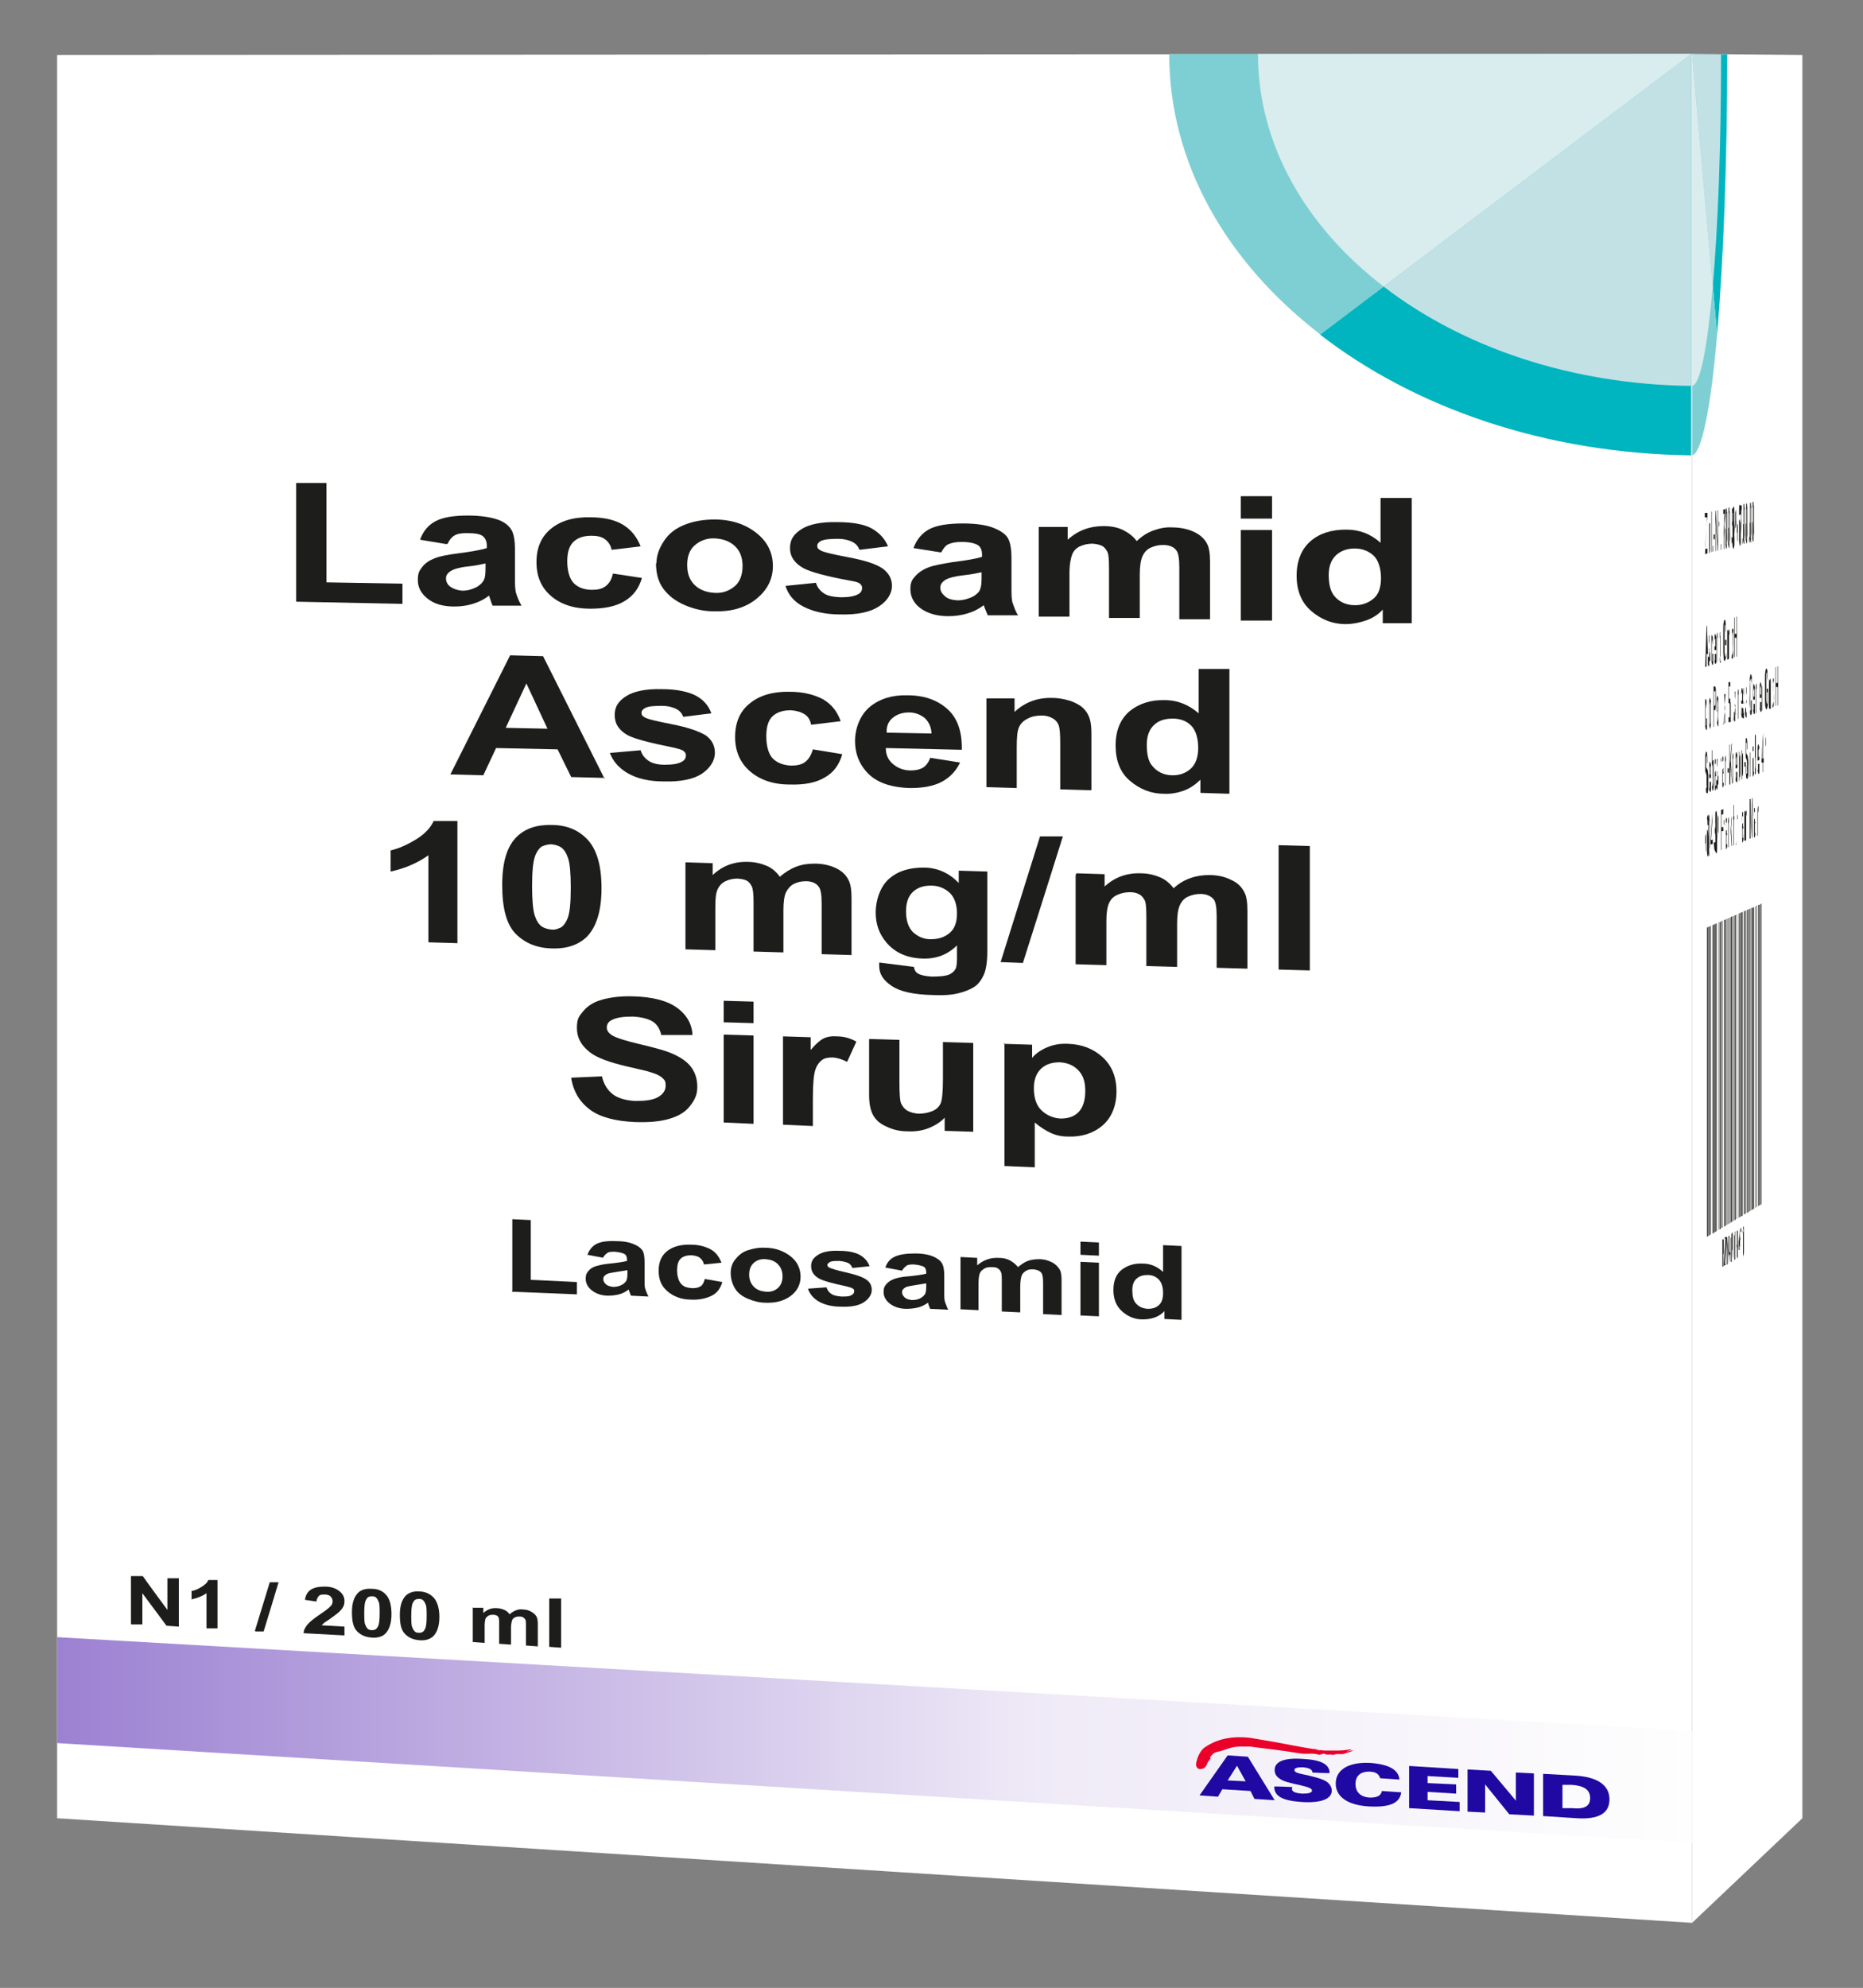 <?xml version="1.0" encoding="UTF-8"?>
<svg id="Layer_1" xmlns="http://www.w3.org/2000/svg" xmlns:xlink="http://www.w3.org/1999/xlink" version="1.1" viewBox="0 0 424 452.3">
  <rect x="0" y="0" width="424" height="452.3" fill="#808080" stroke="none"/>
  <!-- Generator: Adobe Illustrator 29.4.0, SVG Export Plug-In . SVG Version: 2.1.0 Build 152)  -->
  <defs>
    <style>
      .st0 {
        fill: none;
      }

      .st1 {
        fill: #ea0029;
      }

      .st1, .st2, .st3 {
        fill-rule: evenodd;
      }

      .st4 {
        fill: url(#Unbenannter_Verlauf);
      }

      .st2, .st5 {
        fill: #1d1d1b;
      }

      .st3 {
        fill: #1f09a2;
      }

      .st6 {
        fill: #7ecfd4;
      }

      .st7 {
        fill: #fff;
      }

      .st8 {
        fill: #d9ecee;
      }

      .st9 {
        fill: #00b5bf;
      }

      .st10 {
        fill: #c2e1e5;
      }

      .st11 {
        clip-path: url(#clippath);
      }
    </style>
    <clipPath id="clippath">
      <polygon class="st0" points="385.1 419.3 13 396.6 13 372.5 385.1 393.8 385.1 419.3"/>
    </clipPath>
    <linearGradient id="Unbenannter_Verlauf" data-name="Unbenannter Verlauf" x1="13" y1="56.6" x2="385.1" y2="56.6" gradientTransform="translate(0 452.5) scale(1 -1)" gradientUnits="userSpaceOnUse">
      <stop offset="0" stop-color="#9c81d2"/>
      <stop offset=".6" stop-color="#efeaf7"/>
      <stop offset="1" stop-color="#fefefe"/>
    </linearGradient>
  </defs>
  <polygon class="st2" points="388.1 211.2 388.2 211.2 388.2 281.6 388.1 281.7 388.1 211.2"/>
  <polygon class="st7" points="385.1 437.5 410.2 413.7 410.2 12.5 385.1 12.3 385.1 437.5"/>
  <path class="st9" d="M385.1,12.3l5.7,63.8c1.4-16.5,2.3-39,2.3-63.7h-8Z"/>
  <path class="st6" d="M385.1,12.3v91.3c2.2-.4,4.3-11,5.7-27.5l-5.7-63.8Z"/>
  <path class="st8" d="M389.8,65.2l-4.7-52.9v75.5c1.9-.3,3.5-8.9,4.7-22.6h0Z"/>
  <path class="st10" d="M389.8,65.2c1.2-13.6,1.9-32.3,1.9-52.8h-6.6c0,0,4.7,52.8,4.7,52.8h0Z"/>
  <path class="st5" d="M388.1,125.9v-1.1l.4-6c0-.4,0-.8,0-1.1h-.5c0,.1,0-1,0-1h.6c0-.1,0,1,0,1l-.5,6.5v.7s.5-.1.5-.1v1.1l-.6.2h0Z"/>
  <path class="st5" d="M389.2,125.7v-1c0,.8-.1,1.2-.2,1.2,0,0,0,0,0-.2s0-.3,0-.6c0-.2,0-.5,0-.8,0-.2,0-.6,0-1.1v-4.1h.1s0,3.7,0,3.7c0,.6,0,1,0,1.2,0,.3,0,.5,0,.7,0,.2,0,.2,0,.2s0-.1,0-.3c0-.2,0-.4,0-.7s0-.7,0-1.3v-3.6h.1s0,6.7,0,6.7h0s0,0,0,0Z"/>
  <path class="st5" d="M389.5,125.6v-9.2h.1s0,9.2,0,9.2h-.1Z"/>
  <path class="st5" d="M389.8,125.5v-1.3h.1s0,1.3,0,1.3h-.1Z"/>
  <path class="st5" d="M390,122.7v-1.1h.3c0,0,0,1.1,0,1.1h-.3Z"/>
  <path class="st5" d="M390.4,125.4v-9.2h.1s.4,7.1.4,7.1v-7.2h.1s0,9.2,0,9.2h-.1s-.4-7.1-.4-7.1v7.2h-.1Z"/>
  <path class="st5" d="M391.2,125.2v-6.6h0s0,1,0,1c0-.5,0-.8,0-.9,0-.2,0-.2,0-.2,0,0,0,.1.1.3v1.1c0-.2,0-.2-.1-.2,0,0,0,0,0,.2,0,.2,0,.4,0,.6,0,.4,0,.8,0,1.3v3.5h0s0,0,0,0Z"/>
  <path class="st5" d="M391.6,125.1v-1.3h.1s0,1.3,0,1.3h-.1Z"/>
  <path class="st5" d="M392.2,117v-1.1h.5c0-.1,0,.8,0,.8,0,.6-.1,1.5-.2,2.5,0,1,0,2.1-.1,3.2,0,.8,0,1.6,0,2.5h-.1c0-.7,0-1.6,0-2.6,0-1,0-2,.1-3,0-1,0-1.8.1-2.4h-.4c0,0,0,0,0,0Z"/>
  <path class="st5" d="M392.8,120.3c0-1.1,0-2,0-2.6s0-1.2,0-1.5c0-.4,0-.6.1-.6,0,0,0,0,.1.3,0,.2,0,.5,0,.8s0,.8,0,1.3,0,1.2,0,2.2,0,1.9,0,2.6c0,.7,0,1.2,0,1.5s0,.6-.1.6c0,0-.1-.3-.2-.9,0-.7,0-2,0-3.7h0ZM392.9,120.2c0,1.5,0,2.5,0,3,0,.5,0,.7.1.7s0-.3.1-.8,0-1.5,0-3,0-2.5,0-3c0-.5,0-.7-.1-.7,0,0,0,.2-.1.7,0,.6,0,1.6,0,3.1h0Z"/>
  <path class="st5" d="M393.4,120.1c0-1.1,0-1.9,0-2.6s0-1.2,0-1.5c0-.4,0-.6.1-.6,0,0,0,0,.1.3,0,.2,0,.5,0,.8s0,.8,0,1.3,0,1.2,0,2.2,0,1.9,0,2.6c0,.7,0,1.2,0,1.5s0,.6-.1.6c0,0-.1-.3-.2-.9,0-.7,0-2,0-3.7h0ZM393.5,120.1c0,1.5,0,2.5,0,3,0,.5,0,.7.1.7s0-.3.1-.8,0-1.5,0-3,0-2.5,0-3c0-.5,0-.7-.1-.7,0,0,0,.2-.1.7,0,.6,0,1.6,0,3.1h0Z"/>
  <path class="st5" d="M394,122.1h.1c0,.4,0,.9,0,1.2,0,.3,0,.4.1.4,0,0,0-.2.1-.6,0-.4,0-1,0-1.6s0-1.1,0-1.5c0-.4,0-.5-.1-.5,0,0,0,0,0,.3s0,.4,0,.7h0c0-.1,0-4.8,0-4.8h.4c0,0,0,1,0,1h-.3c0,0,0,2.5,0,2.5,0-.4,0-.6.2-.6,0,0,.1.2.2.8s0,1.2,0,2.1,0,1.5,0,2.2c0,.8-.1,1.1-.2,1.2,0,0-.1-.2-.2-.7,0-.5,0-1.1,0-1.8h0Z"/>
  <path class="st5" d="M394.7,122.2h0c0,.4,0,.7,0,1,0,.2,0,.3,0,.3,0,0,0,0,0-.3,0-.2,0-.4,0-.6,0-.3,0-.6,0-1.1,0-.4,0-.9,0-1.4v-.2c0,.4,0,.7,0,.9,0,.2,0,.3-.1.4,0,0-.1-.2-.2-.8s0-1.3,0-2.1,0-1.7,0-2.2c0-.6.1-.9.2-.9,0,0,0,.1.1.4,0,.3,0,.8,0,1.3,0,.6,0,1.4,0,2.6s0,2.1,0,2.8c0,.7,0,1.2,0,1.6s0,.6-.2.6c0,0-.1-.2-.2-.6,0-.4,0-.9,0-1.7h0ZM395.1,118.1c0-.6,0-1.1,0-1.5,0-.4,0-.6-.1-.5,0,0,0,.2-.1.6,0,.4,0,.9,0,1.6s0,1,0,1.4,0,.5.1.5c0,0,0-.2.1-.6s0-.9,0-1.5h0Z"/>
  <path class="st5" d="M395.8,117.2h0c0-.3,0-.6,0-.8,0-.3,0-.5,0-.5,0,0,0,.1,0,.3,0,.3,0,.6,0,1.1,0,.5,0,1.2,0,2.1,0-.4,0-.7,0-.9s0-.3.1-.3c0,0,.1.2.2.8,0,.5,0,1.2,0,2.1s0,1.1,0,1.6c0,.5,0,.9,0,1.1s0,.4-.1.4c0,0-.1-.3-.2-1,0-.7,0-1.8,0-3.4s0-3,0-3.9c0-.7.1-1.1.2-1.1,0,0,.1.2.2.6,0,.4,0,.9,0,1.6h0ZM395.4,121.2c0,.4,0,.8,0,1.1,0,.3,0,.6,0,.8s0,.3,0,.3c0,0,0-.2.1-.6,0-.4,0-.9,0-1.6s0-1.1,0-1.5c0-.4,0-.5-.1-.5,0,0,0,.2-.1.6,0,.4,0,.8,0,1.4h0Z"/>
  <path class="st5" d="M395.9,116.1v-1.1h.5c0-.1,0,.8,0,.8,0,.6-.1,1.5-.1,2.5,0,1,0,2.1-.1,3.2,0,.8,0,1.6,0,2.5h-.1c0-.7,0-1.6,0-2.6,0-1,0-2,.1-2.9s0-1.8.1-2.4h-.4q0,0,0,0Z"/>
  <path class="st5" d="M396.5,123.8v-1.3h.1s0,1.2,0,1.2h-.1Z"/>
  <path class="st5" d="M396.8,119.3c0-1.1,0-1.9,0-2.6s0-1.2,0-1.5c0-.4,0-.6.1-.6,0,0,0,0,.1.3,0,.2,0,.5,0,.8,0,.4,0,.8,0,1.3s0,1.2,0,2.1,0,1.9,0,2.6c0,.7,0,1.2,0,1.5s0,.6-.1.6c0,0-.1-.3-.2-.9,0-.7,0-2,0-3.7h0ZM396.9,119.3c0,1.5,0,2.5,0,3,0,.5,0,.7.1.7s0-.3.1-.8,0-1.5,0-3,0-2.5,0-3c0-.5,0-.7-.1-.7,0,0,0,.2-.1.7,0,.6,0,1.6,0,3.1h0Z"/>
  <path class="st5" d="M397.4,119.2c0-1.1,0-1.9,0-2.6s0-1.2,0-1.5c0-.4,0-.6.1-.6,0,0,0,0,.1.3,0,.2,0,.5,0,.8s0,.8,0,1.3,0,1.2,0,2.1,0,1.9,0,2.6c0,.7,0,1.2,0,1.5s0,.6-.1.6c0,0-.1-.3-.2-.9,0-.7,0-2,0-3.7h0ZM397.5,119.1c0,1.5,0,2.5,0,3,0,.5,0,.7.1.7s0-.3.1-.8,0-1.5,0-3,0-2.5,0-3c0-.5,0-.7-.1-.7,0,0,0,.2-.1.7,0,.6,0,1.6,0,3.1h0Z"/>
  <path class="st5" d="M398.1,123.5v-1.3h.1s0,1.2,0,1.2h-.1Z"/>
  <path class="st5" d="M398.3,119c0-1.1,0-1.9,0-2.6s0-1.2,0-1.5c0-.4,0-.5.1-.6,0,0,0,0,.1.3,0,.2,0,.5,0,.8,0,.4,0,.8,0,1.3s0,1.2,0,2.1,0,1.9,0,2.6,0,1.2,0,1.5,0,.6-.1.6c0,0-.1-.3-.2-.9,0-.7,0-2,0-3.7h0ZM398.4,118.9c0,1.5,0,2.5,0,2.9,0,.5,0,.7.1.7s0-.3.1-.8,0-1.5,0-3,0-2.5,0-2.9c0-.5,0-.7-.1-.7,0,0,0,.2-.1.7,0,.6,0,1.6,0,3.1h0Z"/>
  <path class="st5" d="M398.9,118.8c0-1.1,0-1.9,0-2.6s0-1.2,0-1.5c0-.4,0-.5.1-.6,0,0,0,0,.1.3,0,.2,0,.5,0,.8,0,.4,0,.8,0,1.3s0,1.2,0,2.1,0,1.9,0,2.6c0,.7,0,1.2,0,1.5s0,.6-.1.6c0,0-.1-.3-.2-.9,0-.7,0-2,0-3.6h0ZM399,118.8c0,1.5,0,2.5,0,2.9,0,.5,0,.7.1.7s0-.3.1-.8,0-1.5,0-3,0-2.5,0-2.9c0-.5,0-.7-.1-.7,0,0,0,.2-.1.7,0,.6,0,1.6,0,3.1Z"/>
  <path class="st5" d="M388.1,151.7l.3-9.3h.1s.3,9.1.3,9.1h-.1s0-2.7,0-2.7h-.3c0,.1,0,2.9,0,2.9h-.1s0,0,0,0ZM388.3,147.8h.3c0,0,0-2.6,0-2.6,0-.8,0-1.4,0-1.9,0,.6,0,1.2,0,1.8v2.7c0,0,0,0,0,0Z"/>
  <path class="st5" d="M388.9,149.4v-.2c.1.4.1.8.1,1s0,.3.1.3c0,0,0-.1.1-.3s0-.5,0-.8,0-.5,0-.6c0,0,0-.2-.1-.4,0-.2-.1-.4-.2-.5,0-.1,0-.4,0-.6,0-.3,0-.6,0-.9s0-.6,0-.8c0-.3,0-.5,0-.6,0-.1,0-.3,0-.3s0-.2,0-.2c0,0,0,0,.1.2,0,.1,0,.3,0,.6,0,.3,0,.6,0,1v.2c-.1-.3-.1-.6-.1-.8,0-.2,0-.3,0-.3,0,0,0,.1,0,.3,0,.2,0,.4,0,.6s0,.3,0,.4c0,.1,0,.2,0,.3,0,0,0,.1,0,.3,0,.2.1.4.1.5s0,.3,0,.6c0,.3,0,.6,0,1s0,.7,0,1.1c0,.3,0,.6,0,.8,0,.2,0,.3-.1.3,0,0-.1-.1-.2-.5,0-.3,0-.9,0-1.6h0Z"/>
  <path class="st5" d="M389.9,148.7h0c0,.9,0,1.5,0,1.9,0,.4,0,.7-.2.7,0,0-.1-.3-.2-.8,0-.6,0-1.4,0-2.5s0-1.4,0-1.9c0-.5,0-1,0-1.2,0-.3,0-.4.1-.4,0,0,.1.1.2.5,0,.4,0,.9,0,1.5v.2c-.1-.4-.1-.8-.1-1s0-.3,0-.3c0,0,0,.2-.1.6,0,.4,0,1.1,0,2s0,1.5,0,1.9c0,.4,0,.6.1.6,0,0,0-.2,0-.4s0-.7,0-1.3h0Z"/>
  <path class="st5" d="M390.5,148.8h.1c0,.8,0,1.3,0,1.7,0,.4-.1.6-.2.6,0,0-.2-.3-.2-.8,0-.6,0-1.4,0-2.5s0-2,0-2.6.1-1,.2-1c0,0,.1.3.2.9,0,.6,0,1.4,0,2.5v.3h-.4c0,.9,0,1.4,0,1.8s0,.6.1.5c0,0,0-.1,0-.4,0-.2,0-.6,0-1.1h0ZM390.1,147.1h.3c0-.7,0-1.1,0-1.3,0-.4,0-.6-.1-.6,0,0,0,.2-.1.6,0,.4,0,.8,0,1.4h0Z"/>
  <path class="st5" d="M390.7,150.9v-6.7h0s0,.9,0,.9c0-.7.1-1.1.2-1.2,0,0,0,0,0,.2,0,.1,0,.3,0,.5,0,.2,0,.5,0,.8,0,.2,0,.6,0,1.1v4.1h0s0-4,0-4c0-.5,0-.8,0-1s0-.4,0-.5c0-.1,0-.2,0-.2,0,0,0,.2-.1.5,0,.3,0,.9,0,1.7v3.6h-.1s0,0,0,0Z"/>
  <path class="st5" d="M391.7,150.6v-.8c0,.7,0,1-.2,1,0,0,0-.1-.1-.4,0-.3,0-.7,0-1.2,0-.5,0-1.1,0-1.8s0-1.3,0-1.8c0-.5,0-1,0-1.3s0-.5.1-.5c0,0,0,0,0,.2,0,.2,0,.4,0,.6v-3.3h0s0,9.1,0,9.1h0s0,0,0,0ZM391.4,147.3c0,.9,0,1.5,0,1.9,0,.4,0,.6.1.6,0,0,0-.2.1-.6,0-.4,0-1,0-1.9s0-1.6,0-2,0-.6-.1-.6c0,0,0,.2-.1.6,0,.4,0,1.1,0,1.9h0Z"/>
  <path class="st5" d="M392.6,146.7v-1.1h.3c0-.1,0,3.3,0,3.3,0,.5-.1.9-.2,1.1s-.1.4-.2.4c0,0-.2-.1-.2-.5,0-.4-.1-.9-.1-1.6,0-.7,0-1.5,0-2.4s0-1.7,0-2.5c0-.8,0-1.4.1-1.8s.1-.6.2-.6c0,0,.1,0,.2.3,0,.2,0,.5.1.9,0,.4,0,.9,0,1.5v.3c-.1-.5-.1-.8-.1-1.1,0-.3,0-.5,0-.6s0-.2-.1-.2c0,0,0,.1-.1.3,0,.2,0,.4,0,.7s0,.6,0,.9c0,.6,0,1.2,0,1.9s0,1.5,0,2,0,.9.1,1.2c0,.3,0,.4.1.4,0,0,0-.1.1-.3s0-.4.1-.7v-1.7h-.2c0,0,0,0,0,0Z"/>
  <path class="st5" d="M393.1,150.1v-6.6h0s0,.9,0,.9c0-.3,0-.6,0-.8,0-.2,0-.3.1-.3,0,0,0,0,.1.3,0,.2,0,.5,0,.8,0-.8.1-1.2.2-1.2,0,0,.1.2.1.5,0,.4,0,.9,0,1.7v4.5h0s0-4.1,0-4.1c0-.4,0-.8,0-1s0-.4,0-.5c0-.1,0-.2,0-.2,0,0,0,.2-.1.5,0,.3,0,.8,0,1.5v3.8h0s0-4.3,0-4.3c0-.5,0-.9,0-1.1s0-.4,0-.4c0,0,0,0,0,.3,0,.2,0,.4,0,.7,0,.3,0,.8,0,1.4v3.4h0s0,0,0,0Z"/>
  <path class="st5" d="M394.2,149.8h0s0-9.1,0-9.1h0s0,3.2,0,3.2c0-.6,0-.9.2-.9,0,0,0,0,.1.2s0,.4,0,.7c0,.3,0,.6,0,1.1,0,.4,0,.9,0,1.3,0,1.1,0,2,0,2.6,0,.6-.1,1-.2,1s-.1-.3-.2-.9v.8h0ZM394.2,146.5c0,.8,0,1.4,0,1.7,0,.6,0,.8.1.8,0,0,0-.2.1-.7s0-1.1,0-1.9,0-1.5,0-1.9,0-.6-.1-.6,0,.2-.1.7c0,.4,0,1.1,0,1.9h0Z"/>
  <path class="st5" d="M394.7,149.6v-9.1h.1s0,3.7,0,3.7h.4v-3.9h.1s0,9.1,0,9.1h-.1s0-4.3,0-4.3h-.4v4.4h-.1Z"/>
  <path class="st5" d="M388.5,163.5h0c0,.9,0,1.5,0,1.9,0,.4,0,.7-.2.7,0,0-.1-.2-.2-.8,0-.6,0-1.4,0-2.6s0-1.4,0-1.9c0-.5,0-1,0-1.3s0-.4.1-.5c0,0,.1.1.2.5,0,.4,0,.9,0,1.5v.2c-.1-.4-.1-.8-.1-1s0-.3,0-.3c0,0,0,.2-.1.7,0,.4,0,1.1,0,2s0,1.5,0,1.9c0,.4,0,.6.1.6,0,0,0-.2,0-.4,0-.3,0-.7,0-1.3h0Z"/>
  <path class="st5" d="M388.7,166l.2-9.6h0s-.2,9.6-.2,9.6h0s0,0,0,0Z"/>
  <path class="st5" d="M389,162.4c0-1.2,0-2.2,0-2.8,0-.5.1-.8.2-.8,0,0,.1.3.2.8,0,.6,0,1.4,0,2.5s0,1.5,0,2,0,.9-.1,1.2c0,.3,0,.4-.1.5,0,0-.1-.2-.2-.8,0-.6,0-1.4,0-2.6h0ZM389.1,162.4c0,.9,0,1.5,0,1.9s0,.6.1.6,0-.2.1-.7c0-.4,0-1.1,0-2s0-1.4,0-1.9,0-.6-.1-.6c0,0,0,.2-.1.7,0,.4,0,1.1,0,1.9h0Z"/>
  <path class="st5" d="M390,165.4v-9.2h.3c0-.1,0,0,.1,0,0,0,0,.2.1.4,0,.2,0,.5,0,.9,0,.4,0,.8,0,1.2,0,.8,0,1.4,0,2s-.1.9-.2.9h-.2v3.8h-.1s0,0,0,0ZM390.1,160.6h.2c0,0,.1-.3.1-.6,0-.3,0-.7,0-1.2s0-.7,0-1,0-.4,0-.5c0,0,0,0-.1,0h-.2v3.4h0Z"/>
  <path class="st5" d="M390.7,161.9c0-1.2,0-2.2,0-2.8,0-.5.1-.8.2-.8,0,0,.1.3.2.8,0,.6,0,1.4,0,2.5s0,1.5,0,2,0,.9,0,1.2c0,.3,0,.4-.1.5,0,0-.1-.2-.2-.8s0-1.4,0-2.6h0ZM390.8,161.8c0,.9,0,1.5,0,1.9s0,.6.1.6c0,0,0-.2.1-.7s0-1.1,0-2,0-1.4,0-1.9,0-.6-.1-.6c0,0,0,.2-.1.7s0,1.1,0,1.9h0Z"/>
  <path class="st5" d="M391.4,165v-9.2h0s0,9.1,0,9.1h0Z"/>
  <path class="st5" d="M391.6,164.9v-9.2h0s0,9.1,0,9.1h0Z"/>
  <path class="st5" d="M392.3,164.7v-1c0,.8-.1,1.2-.2,1.2,0,0,0,0,0-.2s0-.3,0-.5c0-.2,0-.5,0-.8,0-.2,0-.6,0-1v-4.1h0s0,3.6,0,3.6c0,.6,0,1,0,1.2,0,.3,0,.5,0,.7,0,.2,0,.2,0,.2s0-.1,0-.3c0-.2,0-.4,0-.7s0-.7,0-1.3v-3.6h0s0,6.6,0,6.6h0s0,0,0,0Z"/>
  <path class="st5" d="M392.4,164.6l.2-3.5-.2-3.1h.1s0,1.5,0,1.5c0,.3,0,.5,0,.7,0-.3,0-.5,0-.7v-1.6c0,0,.2,0,.2,0l-.2,3.2.2,3.4h-.1s-.1-2-.1-2v-.5s-.2,2.7-.2,2.7h-.1Z"/>
  <path class="st5" d="M393.4,164.3v-9.1h.3c0-.1.1,0,.1.1s0,.4,0,.8c0,.4,0,.8,0,1.2s0,.8,0,1.1c0,.4,0,.6,0,.9,0,.1,0,.4.1.8,0,.4,0,.8,0,1.4s0,.8,0,1.2c0,.4,0,.7,0,.9s0,.4,0,.5c0,.1,0,.2-.1.2h-.3ZM393.5,159h.2c0,0,0-.1.1-.2,0-.1,0-.3,0-.5s0-.5,0-.8,0-.6,0-.8c0-.2,0-.4,0-.5,0,0,0-.1-.1,0h-.2v2.8h0ZM393.5,163.2h.2c0,0,0-.1,0-.1,0,0,0-.1,0-.3,0-.1,0-.3,0-.5s0-.5,0-.8,0-.6,0-.9,0-.4,0-.5c0,0,0-.1-.1-.1h-.2v3.2h0Z"/>
  <path class="st5" d="M394.5,163.9v-1c0,.8-.1,1.2-.2,1.2,0,0,0,0,0-.2s0-.3,0-.5c0-.2,0-.5,0-.8,0-.2,0-.6,0-1v-4.1h0s0,3.6,0,3.6c0,.6,0,1,0,1.2,0,.3,0,.5,0,.7,0,.2,0,.2,0,.2s0-.1,0-.3c0-.2,0-.4,0-.7s0-.7,0-1.3v-3.5h0s0,6.6,0,6.6h0s0,0,0,0Z"/>
  <path class="st5" d="M394.7,161.9v-.2c.1.4.1.8.1,1s0,.3.1.3,0-.1.1-.3,0-.5,0-.7,0-.4,0-.6c0,0,0-.2-.1-.3,0-.2-.1-.3-.1-.5,0-.1,0-.3,0-.6,0-.3,0-.6,0-.9s0-.6,0-.8,0-.5,0-.6c0-.1,0-.2,0-.3,0,0,0-.2,0-.2,0,0,0,0,.1.2s0,.3,0,.6c0,.2,0,.6,0,1v.2c0-.3-.1-.6-.1-.8,0-.2,0-.3,0-.3,0,0,0,.1,0,.3,0,.2,0,.4,0,.6s0,.3,0,.4c0,.1,0,.2,0,.3,0,0,0,.1,0,.3,0,.2.1.3.1.5,0,.1,0,.3,0,.6,0,.3,0,.6,0,.9s0,.7,0,1.1,0,.6,0,.8c0,.2,0,.3-.1.3,0,0-.1-.1-.2-.5,0-.3,0-.9,0-1.6h0Z"/>
  <path class="st5" d="M395.3,155.8v-1.3h0s0,1.3,0,1.3h0ZM395.3,163.6v-6.6h0s0,6.6,0,6.6h0s0,0,0,0Z"/>
  <path class="st5" d="M395.5,163.6v-6.6h0s0,.9,0,.9c0-.7.1-1.1.2-1.1,0,0,0,0,0,.2,0,.1,0,.3,0,.5,0,.2,0,.5,0,.8,0,.2,0,.6,0,1.1v4h0s0-4,0-4c0-.5,0-.8,0-1,0-.2,0-.4,0-.5s0-.2,0-.2c0,0,0,.2-.1.5,0,.3,0,.9,0,1.7v3.6h0s0,0,0,0Z"/>
  <path class="st5" d="M396.6,161.1h.1c0,.8,0,1.3,0,1.7s0,.6-.2.6c0,0-.1-.2-.2-.8s0-1.4,0-2.5,0-2,0-2.6c0-.6.1-1,.2-1,0,0,.1.3.2.8,0,.6,0,1.4,0,2.5v.3h-.4c0,.9,0,1.4,0,1.8s0,.6.1.5c0,0,0-.1,0-.4,0-.2,0-.6,0-1h0ZM396.2,159.4h.3c0-.7,0-1.1,0-1.3,0-.4,0-.6-.1-.6,0,0,0,.2-.1.6,0,.4,0,.8,0,1.4h0Z"/>
  <path class="st5" d="M396.7,161.2v-.2c.1.4.1.8.1,1s0,.3.1.3,0-.1,0-.3c0-.2,0-.5,0-.7s0-.4,0-.6c0,0,0-.2,0-.3,0-.2-.1-.3-.1-.5,0-.1,0-.3,0-.6s0-.6,0-.9,0-.6,0-.8,0-.5,0-.6c0-.1,0-.2,0-.3,0,0,0-.1,0-.2,0,0,0,0,.1.2,0,.1,0,.3,0,.6,0,.2,0,.6,0,1v.2c0-.3-.1-.6-.1-.8,0-.2,0-.3,0-.3,0,0,0,.1,0,.3s0,.4,0,.6,0,.3,0,.4c0,.1,0,.2,0,.3,0,0,0,.1,0,.3,0,.2.1.3.1.5,0,.1,0,.3,0,.6,0,.2,0,.6,0,.9s0,.7,0,1.1c0,.3,0,.6,0,.8,0,.2,0,.3-.1.3,0,0-.1-.1-.2-.5,0-.3,0-.9,0-1.6h0Z"/>
  <path class="st5" d="M397.3,161v-.2c.1.4.1.8.1,1s0,.3.1.3c0,0,0-.1,0-.3,0-.2,0-.5,0-.7s0-.4,0-.6c0,0,0-.2,0-.3,0-.2-.1-.3-.1-.5,0-.1,0-.3,0-.6,0-.3,0-.6,0-.9s0-.6,0-.8,0-.5,0-.6c0-.1,0-.2,0-.3,0,0,0-.1,0-.2,0,0,0,0,.1.2,0,.1,0,.3,0,.6,0,.2,0,.6,0,1v.2c0-.3-.1-.6-.1-.8,0-.2,0-.3,0-.3,0,0,0,.1,0,.3,0,.2,0,.4,0,.6s0,.3,0,.4c0,.1,0,.2,0,.3,0,0,0,.1,0,.3,0,.2.1.3.1.5,0,.1,0,.3,0,.6,0,.2,0,.6,0,.9s0,.7,0,1.1c0,.3,0,.6,0,.8,0,.2,0,.3-.1.3,0,0-.1-.1-.2-.5s0-.9,0-1.6h0Z"/>
  <path class="st5" d="M398.7,159.3v.3c0,1,0,1.7,0,2.3,0,.5-.1.8-.2.8,0,0-.2-.1-.2-.5,0-.4,0-.9-.1-1.7s0-1.5,0-2.4,0-1.8,0-2.5,0-1.3.1-1.6c0-.4.1-.6.2-.6,0,0,.1.2.2.6,0,.4,0,1.1.1,1.9v.3c-.1-.6-.1-1.1-.2-1.4,0-.3,0-.4-.1-.4,0,0-.1.2-.2.5s0,.8,0,1.4c0,.6,0,1.1,0,1.7s0,1.4,0,2c0,.6,0,1,0,1.3s0,.4.1.4c0,0,.1-.2.1-.6,0-.4,0-1,0-1.7h0Z"/>
  <path class="st5" d="M399.4,160.2h0c0,.8,0,1.3,0,1.7,0,.4,0,.6-.2.6,0,0-.1-.2-.2-.8,0-.6,0-1.4,0-2.5s0-2,0-2.6c0-.6.1-.9.2-1,0,0,.1.3.2.8,0,.6,0,1.4,0,2.5v.3h-.4c0,.9,0,1.4,0,1.8s0,.5.1.5c0,0,0-.1,0-.4,0-.2,0-.6,0-1h0ZM399,158.5h.3c0-.7,0-1.1,0-1.3,0-.4,0-.6-.1-.6,0,0,0,.2-.1.5s0,.8,0,1.4h0Z"/>
  <path class="st5" d="M399.6,162.2v-6.5h0s0,.9,0,.9c0-.7.1-1.1.2-1.1,0,0,0,0,0,.2,0,.1,0,.3,0,.5,0,.2,0,.5,0,.8,0,.2,0,.6,0,1.1v4h0s0-3.9,0-3.9c0-.4,0-.8,0-1,0-.2,0-.4,0-.5s0-.2,0-.2c0,0,0,.2-.1.5,0,.3,0,.9,0,1.7v3.6h0s0,0,0,0Z"/>
  <path class="st5" d="M400.4,160.9v1c0,0,0,.1,0,.1,0,0,0,0,0-.2,0-.1,0-.3,0-.5,0-.2,0-.6,0-1.3v-3.7h0s0-.8,0-.8h0v-2.3c0,0,0,2.3,0,2.3h0s0,.8,0,.8h0v3.8c0,.3,0,.5,0,.6,0,0,0,.2,0,.2,0,0,0,0,0,0,0,0,0,0,0,0h0Z"/>
  <path class="st5" d="M400.9,159.7h0c0,.8,0,1.3,0,1.7s0,.6-.2.6c0,0-.1-.2-.2-.8s0-1.4,0-2.4,0-2,0-2.6c0-.6.1-.9.2-1,0,0,.1.3.2.8,0,.6,0,1.4,0,2.5v.3h-.4c0,.9,0,1.4,0,1.8s0,.5.1.5c0,0,0-.1,0-.3,0-.2,0-.6,0-1h0ZM400.5,158h.3c0-.6,0-1.1,0-1.3,0-.4,0-.6-.1-.6,0,0,0,.2-.1.5,0,.3,0,.8,0,1.4h0Z"/>
  <path class="st5" d="M401.1,161.7v-6.5h0s0,1,0,1c0-.5,0-.8,0-.9s0-.2,0-.2c0,0,0,0,0,.3v1c0-.2,0-.2-.1-.2,0,0,0,0,0,.2,0,.1,0,.4,0,.6,0,.4,0,.8,0,1.3v3.4h0s0,0,0,0Z"/>
  <path class="st5" d="M402.1,157.8v-1.1h.3c0-.1,0,3.2,0,3.2,0,.5-.1.8-.2,1.1,0,.3-.1.4-.2.4,0,0-.1-.1-.2-.5s-.1-.9-.1-1.6c0-.7,0-1.5,0-2.4s0-1.7,0-2.5,0-1.3.1-1.7.1-.6.2-.6c0,0,.1,0,.2.3s0,.5.1.8c0,.4,0,.8,0,1.4v.3c-.1-.5-.1-.8-.1-1.1s0-.5,0-.6c0-.1,0-.2-.1-.2,0,0,0,.1-.1.3,0,.2,0,.4,0,.7s0,.6,0,.9c0,.6,0,1.2,0,1.8s0,1.5,0,2c0,.5,0,.9.1,1.2,0,.2,0,.4.1.3,0,0,0-.1.1-.3,0-.2,0-.4,0-.7v-1.7h-.2c0,0,0,0,0,0Z"/>
  <path class="st5" d="M402.6,161.2v-6.5h0s0,.9,0,.9c0-.3,0-.6,0-.8,0-.2,0-.3,0-.3,0,0,0,0,.1.3,0,.2,0,.5,0,.8,0-.8.1-1.2.2-1.2,0,0,0,.1.1.5,0,.3,0,.9,0,1.6v4.4h0s0-4,0-4c0-.4,0-.8,0-.9,0-.2,0-.3,0-.5,0-.1,0-.2,0-.2,0,0,0,.2,0,.5s0,.8,0,1.5v3.8h0s0-4.2,0-4.2c0-.5,0-.9,0-1.1s0-.4,0-.3c0,0,0,0,0,.3,0,.2,0,.4,0,.7,0,.3,0,.8,0,1.4v3.4h0s0,0,0,0Z"/>
  <path class="st5" d="M403.5,160.9h0s0-8.9,0-8.9h0s0,3.2,0,3.2c0-.6,0-.9.2-.9,0,0,0,0,0,.2,0,.1,0,.4,0,.6s0,.6,0,1c0,.4,0,.8,0,1.3,0,1.1,0,2,0,2.6,0,.6-.1.9-.2,1s-.1-.3-.2-.9v.8h0ZM403.5,157.6c0,.8,0,1.3,0,1.7,0,.6,0,.8.1.8,0,0,0-.2.1-.7s0-1.1,0-1.9,0-1.5,0-1.9,0-.6-.1-.6c0,0,0,.2-.1.7s0,1,0,1.8h0Z"/>
  <path class="st5" d="M404.1,160.7v-8.9h.1s0,3.6,0,3.6h.4v-3.8h.1s0,8.9,0,8.9h-.1s0-4.2,0-4.2h-.4v4.3h-.1Z"/>
  <path class="st5" d="M388.1,177.5h.1c0,.3,0,.7,0,1,0,.3,0,.5,0,.7s0,.2.1.2c0,0,0,0,.1-.2s0-.3,0-.6c0-.2,0-.5,0-.8s0-.5,0-.8c0-.2,0-.4,0-.5,0,0,0-.2-.1-.4,0-.2-.1-.4-.2-.5,0-.2,0-.5,0-.8s0-.7,0-1.1,0-.9,0-1.3c0-.4,0-.7.1-1,0-.2,0-.3.1-.4,0,0,.1,0,.2.3,0,.2,0,.5.1.9,0,.4,0,.9,0,1.4h-.1c0-.5,0-.9,0-1.2,0-.3,0-.4-.1-.4,0,0-.1.2-.1.5,0,.3,0,.6,0,1s0,.6,0,.8c0,.2,0,.4.2.6s.1.4.2.5c0,.2,0,.5.1.9,0,.4,0,.8,0,1.3s0,1,0,1.4c0,.4,0,.8-.1,1.1,0,.3,0,.4-.2.4,0,0-.1,0-.2-.3,0-.2,0-.6-.1-1.1,0-.5,0-1,0-1.6h0Z"/>
  <path class="st5" d="M389.3,177.9h.1c0,.8,0,1.3,0,1.7,0,.4-.1.6-.2.6,0,0-.2-.2-.2-.8,0-.6,0-1.4,0-2.5s0-2,0-2.6c0-.6.1-1,.2-1,0,0,.1.3.2.8,0,.6,0,1.4,0,2.5v.3l-.4.2c0,.7,0,1.3,0,1.7s0,.6.1.5c0,0,0-.1,0-.4s0-.6,0-1.1h0ZM389,176.2h.3c0-.7,0-1.1,0-1.4,0-.4,0-.6-.1-.6,0,0,0,.2-.1.6,0,.4,0,.8,0,1.4h0Z"/>
  <path class="st5" d="M389.6,179.9h0s0-9.2,0-9.2h.1s0,3.2,0,3.2c0-.6,0-.9.2-1,0,0,0,0,.1.2,0,.2,0,.4,0,.7s0,.6,0,1.1c0,.4,0,.9,0,1.3,0,1.1,0,2,0,2.7,0,.6-.1,1-.2,1s-.1-.3-.2-.9v.8ZM389.6,176.5c0,.8,0,1.4,0,1.7,0,.6,0,.8.1.8,0,0,0-.2.1-.7s0-1.1,0-1.9,0-1.5,0-1.9c0-.4,0-.6-.1-.6,0,0,0,.2-.1.7,0,.4,0,1.1,0,1.9h0Z"/>
  <path class="st5" d="M390.6,178.8c0,.4,0,.6-.1.8,0,.2,0,.2-.1.3,0,0-.1-.1-.1-.5,0-.3,0-.8,0-1.4s0-.6,0-.9c0-.3,0-.5,0-.7s0-.3,0-.4c0,0,0-.1,0-.2,0-.1.1-.3.2-.5v-.3c0-.5,0-.8,0-1,0-.2,0-.4-.1-.3,0,0,0,.1-.1.3,0,.2,0,.5,0,1h0c0-.6,0-1,0-1.3s0-.5,0-.7c0-.2,0-.3.1-.3s0,0,.1.2c0,.1,0,.3,0,.5s0,.4,0,.8c0,.2,0,.5,0,1v1.5c0,1,0,1.7,0,2s0,.5,0,.8h-.1c0-.2,0-.5,0-.8h0ZM390.6,176.2c0,.2,0,.3-.2.5,0,0,0,.2,0,.3,0,0,0,.2,0,.4,0,.2,0,.3,0,.5,0,.3,0,.5,0,.7s0,.3,0,.3c0,0,0-.1.1-.3,0-.2,0-.5,0-.8,0-.3,0-.6,0-1.1v-.4h0Z"/>
  <path class="st5" d="M390.8,177.5v-.2c.1.4.1.8.1,1s0,.3.1.3c0,0,0-.1.1-.4,0-.2,0-.5,0-.8s0-.5,0-.6c0,0,0-.2-.1-.3,0-.2-.1-.3-.2-.5,0-.1,0-.3,0-.6,0-.3,0-.6,0-.9s0-.6,0-.8,0-.5,0-.6c0-.1,0-.3,0-.4,0-.1,0-.2,0-.2,0,0,0,0,.1.2s0,.3,0,.6c0,.2,0,.6,0,1v.2c-.1-.3-.1-.6-.1-.8,0-.2,0-.3,0-.3,0,0,0,.1,0,.3,0,.2,0,.4,0,.6s0,.3,0,.4c0,.1,0,.2,0,.3,0,0,0,.1,0,.3,0,.2.1.3.1.5,0,.1,0,.3,0,.6,0,.3,0,.6,0,1s0,.7,0,1.1c0,.3,0,.6,0,.8,0,.2,0,.3-.1.3,0,0-.1-.1-.2-.5,0-.3,0-.9,0-1.6h0Z"/>
  <path class="st5" d="M391.6,178.2v1c0,0,0,.1,0,.1,0,0,0,0,0-.2,0-.1,0-.3,0-.5,0-.2,0-.6,0-1.3v-3.8h0s0-.9,0-.9h0v-2.4c0,0,0,2.3,0,2.3h.1s0,.8,0,.8h-.1v3.9c0,.3,0,.5,0,.6,0,0,0,.2,0,.2,0,0,0,0,0,0,0,0,0,0,0,0h0Z"/>
  <path class="st5" d="M391.7,171.3v-1.3h0s0,1.3,0,1.3h0ZM391.7,179.2v-6.6h0s0,6.6,0,6.6h0Z"/>
  <path class="st5" d="M392.3,178.1c0,.4,0,.6-.1.8,0,.2,0,.2-.1.3,0,0-.1-.1-.1-.5,0-.3,0-.8,0-1.3s0-.6,0-.9c0-.3,0-.5,0-.7s0-.3,0-.4c0,0,0-.1,0-.2,0-.1.1-.3.2-.5v-.3c0-.5,0-.8,0-1,0-.2,0-.4-.1-.3,0,0,0,.1-.1.3,0,.2,0,.5,0,1h0c0-.6,0-1,0-1.3s0-.5,0-.7c0-.2,0-.3.1-.3,0,0,0,0,.1.2,0,.1,0,.3,0,.5s0,.4,0,.8c0,.2,0,.5,0,1v1.5c0,1,0,1.7,0,2s0,.5,0,.8h-.1c0-.2,0-.5,0-.8h0ZM392.3,175.6c0,.2,0,.3-.2.5,0,0,0,.2,0,.3,0,0,0,.2,0,.4,0,.2,0,.3,0,.5,0,.3,0,.5,0,.7s0,.3,0,.3c0,0,0-.1.1-.3,0-.2,0-.5,0-.8,0-.3,0-.6,0-1.1v-.4h0Z"/>
  <path class="st5" d="M392.6,178.8v-6.6h0s0,.9,0,.9c0-.7.1-1.1.2-1.2,0,0,0,0,0,.2,0,.1,0,.3,0,.5,0,.2,0,.5,0,.8,0,.2,0,.6,0,1.1v4.1h0s0-4,0-4c0-.5,0-.8,0-1,0-.2,0-.4,0-.5s0-.2,0-.2c0,0,0,.2-.1.5,0,.3,0,.9,0,1.7v3.6h0s0,0,0,0Z"/>
  <path class="st5" d="M393.2,175.9v-1.1h.3c0-.1,0,1,0,1h-.3q0,.1,0,.1Z"/>
  <path class="st5" d="M393.6,178.5v-9.1h.1s0,4.5,0,4.5l.4-4.7h.1c0,0-.3,3.8-.3,3.8l.4,5.3h-.1c0,0-.3-4.5-.3-4.5v1.5c-.1,0-.1,3.2-.1,3.2h-.1s0,0,0,0Z"/>
  <path class="st5" d="M394.3,178.2v-6.6h0s0,.9,0,.9c0-.7.1-1.1.2-1.2,0,0,0,0,0,.2,0,.1,0,.3,0,.5,0,.2,0,.5,0,.8,0,.2,0,.6,0,1.1v4.1h0s0-4,0-4c0-.5,0-.8,0-1,0-.2,0-.4,0-.5s0-.2,0-.2c0,0,0,.2-.1.5,0,.3,0,.9,0,1.7v3.6h0s0,0,0,0Z"/>
  <path class="st5" d="M395.3,175.7h.1c0,.8,0,1.3,0,1.7s0,.6-.2.6c0,0-.2-.2-.2-.8s0-1.4,0-2.5,0-2,0-2.6c0-.6.1-1,.2-1,0,0,.1.2.2.8,0,.6,0,1.4,0,2.5v.3l-.4.2c0,.7,0,1.3,0,1.6s0,.6.1.5c0,0,0-.1,0-.4,0-.2,0-.6,0-1.1h0ZM395,174h.3c0-.7,0-1.1,0-1.3,0-.4,0-.6-.1-.6,0,0,0,.2-.1.6,0,.4,0,.8,0,1.4h0Z"/>
  <path class="st5" d="M395.5,169.9v-1.3h0s0,1.2,0,1.2h0ZM395.5,177.7v-6.6h0s0,6.5,0,6.5h0Z"/>
  <path class="st5" d="M395.8,180.2v-9.1h0s0,.8,0,.8c0-.3,0-.6,0-.8,0-.2,0-.3,0-.3,0,0,0,.1.1.4,0,.3,0,.7,0,1.2,0,.5,0,1.1,0,1.7s0,1.3,0,1.8c0,.5,0,1,0,1.3s0,.5-.1.5c0,0,0,0,0-.2,0-.1,0-.3,0-.6v3.2h0s0,0,0,0ZM395.9,174.4c0,.8,0,1.5,0,1.9,0,.4,0,.6.1.6,0,0,0-.2.1-.7,0-.4,0-1.1,0-2s0-1.5,0-1.9c0-.4,0-.6-.1-.6,0,0,0,.2-.1.7,0,.5,0,1.1,0,2h0Z"/>
  <path class="st5" d="M396.4,179.9v-9.1h0s0,.8,0,.8c0-.3,0-.6,0-.8,0-.2,0-.3,0-.3,0,0,0,.1.1.4,0,.3,0,.7,0,1.2,0,.5,0,1.1,0,1.7s0,1.3,0,1.8c0,.5,0,1,0,1.3s0,.5-.1.5c0,0,0,0,0-.2s0-.3,0-.6v3.2h0s0,0,0,0ZM396.5,174.1c0,.8,0,1.5,0,1.9,0,.4,0,.6.1.6,0,0,0-.2.1-.7,0-.4,0-1.1,0-2s0-1.5,0-1.9c0-.4,0-.6-.1-.6s0,.2-.1.7c0,.5,0,1.1,0,1.9h0Z"/>
  <path class="st5" d="M397,174.5v-1.1h.3c0-.1,0,1,0,1h-.3Z"/>
  <path class="st5" d="M397.4,174.2h0c0,.3,0,.7,0,1,0,.3,0,.5,0,.7,0,.2,0,.2.1.2,0,0,0,0,.1-.2s0-.3,0-.6c0-.2,0-.5,0-.8s0-.5,0-.7c0-.2,0-.4,0-.5,0,0,0-.2-.1-.4,0-.2-.1-.3-.2-.5,0-.2,0-.5,0-.8,0-.3,0-.7,0-1.1s0-.9,0-1.3c0-.4,0-.7,0-.9,0-.2,0-.3.1-.4,0,0,.1,0,.2.3,0,.2,0,.5.1.9,0,.4,0,.9,0,1.4h-.1c0-.4,0-.9,0-1.2,0-.3,0-.4-.1-.4,0,0-.1.2-.1.4,0,.3,0,.6,0,1s0,.6,0,.8c0,.2,0,.4.2.6s.1.4.2.5c0,.2,0,.5.1.9s0,.8,0,1.3,0,.9,0,1.4c0,.4,0,.8-.1,1,0,.3,0,.4-.2.4,0,0-.1,0-.2-.3,0-.2,0-.6-.1-1,0-.5,0-1,0-1.6h0Z"/>
  <path class="st5" d="M398.3,175.7v1c0,0,0,.1,0,.1,0,0,0,0,0-.2,0-.1,0-.3,0-.5,0-.2,0-.6,0-1.3v-3.8h0s0-.8,0-.8h0v-2.3c0,0,0,2.3,0,2.3h0s0,.8,0,.8h0v3.9c0,.3,0,.5,0,.6s0,.2,0,.2c0,0,0,0,0,0,0,0,0,0,0,0h0Z"/>
  <path class="st5" d="M398.4,176.7v-6.5h0s0,1,0,1c0-.5,0-.8,0-.9s0-.2,0-.2c0,0,0,0,0,.3v1c0-.2,0-.2-.1-.2,0,0,0,0,0,.2,0,.2,0,.4,0,.6,0,.4,0,.8,0,1.3v3.4h0s0,0,0,0Z"/>
  <path class="st5" d="M399.2,175.6c0,.4,0,.6-.1.8,0,.2,0,.2-.1.3,0,0-.1-.1-.1-.5,0-.3,0-.8,0-1.3s0-.6,0-.9c0-.3,0-.5,0-.7s0-.3,0-.4c0,0,0-.1,0-.2,0-.1.1-.3.2-.4v-.3c0-.4,0-.8,0-.9,0-.2,0-.4-.1-.3,0,0,0,.1-.1.3,0,.2,0,.5,0,1h0c0-.6,0-1,0-1.3s0-.5,0-.7,0-.3.1-.3,0,0,.1.2c0,.1,0,.3,0,.5s0,.4,0,.7c0,.2,0,.5,0,1v1.5c0,1,0,1.7,0,1.9s0,.5,0,.8h-.1c0-.2,0-.5,0-.8h0ZM399.1,173.1c0,.2,0,.3-.2.5,0,0,0,.2,0,.3,0,0,0,.2,0,.4,0,.2,0,.3,0,.5,0,.3,0,.5,0,.7s0,.3,0,.3c0,0,0-.1,0-.3,0-.2,0-.5,0-.8,0-.3,0-.6,0-1.1v-.4h0Z"/>
  <path class="st5" d="M399.4,176.3v-6.1c0-.7,0-1.3,0-1.7,0-.4,0-.7,0-1,0-.2,0-.4.1-.4,0,0,.1.1.1.5,0,.3,0,.7,0,1.2s0,.4,0,.6,0,.5,0,.8c0,.3,0,.6,0,.7,0,.1,0,.2,0,.3s0,.3,0,.4c0,.1,0,.3,0,.6,0,.3,0,.6,0,.8,0,.3,0,.7,0,1.1s0,1.1,0,1.5,0,.6-.1.7c0,0,0-.1-.1-.4,0-.3,0-.6,0-1v-.5c.1.4.1.6.1.8s0,.2,0,.2c0,0,0-.1,0-.3,0-.2,0-.5,0-.8s0-.4,0-.6c0-.1,0-.3,0-.5,0-.4,0-.8-.1-1,0-.2,0-.5,0-.7s0-.3,0-.5c0-.2,0-.4,0-.8,0-.4,0-.6,0-.8,0-.2,0-.3,0-.5,0-.3,0-.5,0-.7s0-.3,0-.3c0,0,0,.2,0,.4s0,.9,0,1.8v6.1h0s0,0,0,0Z"/>
  <path class="st5" d="M400.4,173.8h0c0,.8,0,1.3,0,1.7s0,.6-.2.6c0,0-.1-.2-.2-.8,0-.6,0-1.4,0-2.4s0-2,0-2.6c0-.6.1-.9.2-1,0,0,.1.2.2.8,0,.6,0,1.4,0,2.5v.3l-.4.2c0,.7,0,1.3,0,1.6s0,.5.1.5c0,0,0-.1,0-.4,0-.2,0-.6,0-1h0ZM400.1,172.2h.3c0-.7,0-1.1,0-1.3,0-.4,0-.6-.1-.6,0,0,0,.2-.1.5,0,.4,0,.8,0,1.4h0Z"/>
  <path class="st5" d="M401.2,175.6v-2.1h-.3c0,.1,0-.9,0-.9l.4-5.9h0s0,5.8,0,5.8h.1s0,1,0,1h-.1v2.2h0s0,0,0,0ZM401.2,172.5v-4l-.2,4.1h.2Z"/>
  <path class="st5" d="M401.9,175.4h0s0-7,0-7c0,.3,0,.5,0,.8,0,.3,0,.5-.1.6v-1.1c0-.3,0-.7.1-1.1,0-.4,0-.8,0-1.2h0s0,9,0,9h0Z"/>
  <path class="st5" d="M388.7,187.7h-.1c0-.3,0-.6,0-.8,0-.3,0-.5-.1-.4,0,0,0,.1,0,.3,0,.3,0,.7,0,1.2,0,.5,0,1.2,0,2.1,0-.4,0-.7,0-1,0-.2,0-.3.1-.3,0,0,.1.2.2.8s0,1.2,0,2.1,0,1.1,0,1.6c0,.5,0,.9,0,1.2s0,.4-.1.4c0,0-.2-.3-.2-1,0-.7,0-1.8,0-3.4s0-3.1,0-3.9c0-.7.1-1.1.2-1.1,0,0,.1.2.2.6,0,.4,0,.9,0,1.7h0ZM388.2,191.9c0,.4,0,.8,0,1.1,0,.4,0,.6,0,.8,0,.2,0,.3,0,.2,0,0,0-.2.1-.6,0-.4,0-.9,0-1.6s0-1.1,0-1.5,0-.5-.1-.5c0,0,0,.2-.1.6,0,.4,0,.9,0,1.5Z"/>
  <path class="st5" d="M388.8,190.1c0-1.1,0-2,0-2.6,0-.7,0-1.2,0-1.6,0-.4,0-.6.1-.6,0,0,0,0,.1.3s0,.5,0,.8c0,.4,0,.8,0,1.4,0,.5,0,1.3,0,2.2s0,2,0,2.6,0,1.2,0,1.6c0,.4,0,.6-.1.6,0,0-.1-.3-.2-.9,0-.7,0-2,0-3.7h0ZM388.9,190.1c0,1.5,0,2.5,0,3s0,.7.1.7,0-.3.1-.8,0-1.5,0-3,0-2.5,0-3c0-.5,0-.7-.1-.7,0,0,0,.3-.1.7,0,.6,0,1.6,0,3.1h0Z"/>
  <path class="st5" d="M389.7,194.3v-2.2h-.4c0,.1,0-.9,0-.9l.4-6.1h0s0,5.9,0,5.9h.1s0,1,0,1h-.1v2.2h-.1ZM389.7,191v-4.2l-.3,4.3h.3Z"/>
  <path class="st5" d="M390,191.7v-.2c.1.6.1,1.1.2,1.4,0,.3,0,.4.1.4,0,0,0-.2.1-.6,0-.4,0-.8,0-1.4s0-.9,0-1.3c0-.3,0-.5-.1-.5,0,0,0,0,0,.2v-1s0,0,0,0c0,0,0-.2.1-.4s0-.7,0-1.2,0-.8,0-1c0-.3,0-.4,0-.4s0,.2,0,.5,0,.7,0,1.3v-.2c0-.8,0-1.4,0-1.8s0-.7.2-.7c0,0,0,0,.1.3s0,.5,0,.8c0,.4,0,.8,0,1.2s0,.8,0,1.1c0,.3,0,.6,0,.8,0,.1,0,.4.1.7s0,.9,0,1.5,0,1.5,0,2.1c0,.6-.1.9-.2.9,0,0-.1-.2-.2-.6,0-.5,0-1.1,0-1.8h0Z"/>
  <path class="st5" d="M390.7,191.8h0c0,.4,0,.7,0,1,0,.2,0,.3,0,.3,0,0,0-.1,0-.3,0-.2,0-.4,0-.7s0-.6,0-1.1c0-.5,0-.9,0-1.4v-.2c0,.4,0,.7,0,.9s0,.4-.1.4c0,0-.1-.2-.2-.8s0-1.3,0-2.2,0-1.7,0-2.3c0-.6.1-.9.2-.9,0,0,.1.1.1.4,0,.3,0,.8,0,1.3,0,.6,0,1.4,0,2.6s0,2.1,0,2.8c0,.7,0,1.2-.1,1.6s0,.6-.2.6c0,0-.1-.2-.2-.5s0-.9,0-1.7h0ZM391.1,187.5c0-.6,0-1.2,0-1.5,0-.4,0-.5-.1-.5,0,0,0,.2-.1.7,0,.4,0,1,0,1.6s0,1.1,0,1.4,0,.5.1.5c0,0,0-.2.1-.6,0-.4,0-.9,0-1.5h0Z"/>
  <path class="st5" d="M391.7,193.5v-9.2l.5-.2v1.1l-.4.2v2.8h.4c0-.1,0,.9,0,.9h-.4v4.3h-.1Z"/>
  <path class="st5" d="M392.3,193.2v-6.6h0s0,1,0,1c0-.5,0-.8,0-1,0-.2,0-.2,0-.2,0,0,0,0,.1.3v1.1c0-.2,0-.2-.1-.2,0,0,0,0,0,.2s0,.4,0,.6c0,.4,0,.8,0,1.3v3.5h0s0,0,0,0Z"/>
  <path class="st5" d="M393.1,192.1c0,.4,0,.6-.1.8,0,.2,0,.2-.1.3,0,0-.1-.1-.1-.5,0-.3,0-.8,0-1.3s0-.6,0-.9c0-.3,0-.5,0-.7s0-.3,0-.4c0,0,0-.1,0-.2,0-.1.1-.3.2-.5v-.3c0-.5,0-.8,0-1,0-.2,0-.4-.1-.3,0,0,0,.1-.1.3s0,.5,0,1h0c0-.6,0-1,0-1.3,0-.3,0-.5,0-.7,0-.2,0-.3.1-.3s0,0,.1.2,0,.3,0,.5c0,.2,0,.4,0,.8,0,.2,0,.5,0,1v1.5c0,1,0,1.7,0,2,0,.3,0,.5,0,.8h-.1c0-.2,0-.5,0-.8h0ZM393.1,189.6c0,.2,0,.3-.2.5,0,0,0,.2,0,.3,0,0,0,.2,0,.4s0,.3,0,.5c0,.3,0,.5,0,.7s0,.3,0,.3c0,0,0-.1.1-.3,0-.2,0-.5,0-.8,0-.3,0-.6,0-1.1v-.4h0Z"/>
  <path class="st5" d="M393.3,192.8v-6.6h0s0,.9,0,.9c0-.7.1-1.1.2-1.2,0,0,0,0,0,.2,0,.1,0,.3,0,.5,0,.2,0,.5,0,.8,0,.2,0,.6,0,1.1v4.1h0s0-4,0-4c0-.5,0-.8,0-1,0-.2,0-.4,0-.5,0-.1,0-.2,0-.2,0,0,0,.2-.1.5,0,.3,0,.9,0,1.7v3.6h0s0,0,0,0Z"/>
  <path class="st5" d="M393.9,192.6v-9.1h0s0,5.2,0,5.2l.2-2.8h.1s-.2,2.5-.2,2.5l.2,4.1h-.1s-.2-3.2-.2-3.2v.8c0,0,0,2.6,0,2.6h0s0,0,0,0Z"/>
  <path class="st5" d="M394.5,192.3v-5.7h0s0-.8,0-.8h0v-.7c0-.4,0-.8,0-1,0-.3,0-.5,0-.7s0-.3.1-.3c0,0,0,0,0,0v1s0,0,0,0c0,0,0,0,0,.2,0,.1,0,.4,0,.8v.6h.1s0,.8,0,.8h-.1v5.8h0Z"/>
  <path class="st5" d="M395.2,192.1v-1c0,.8-.1,1.2-.2,1.2,0,0,0,0,0-.2s0-.3,0-.5,0-.5,0-.8c0-.2,0-.6,0-1v-4.1h0s0,3.6,0,3.6c0,.6,0,1,0,1.2,0,.3,0,.5,0,.7,0,.2,0,.2,0,.2s0-.1,0-.3,0-.4,0-.7c0-.3,0-.7,0-1.3v-3.5h0s0,6.5,0,6.5h0s0,0,0,0Z"/>
  <path class="st5" d="M395.4,192v-6.6h0s0,1,0,1c0-.5,0-.8,0-.9,0-.2,0-.2,0-.2,0,0,0,0,.1.3v1c0-.2,0-.2-.1-.2,0,0,0,0,0,.2s0,.4,0,.6c0,.4,0,.8,0,1.3v3.4h0s0,0,0,0Z"/>
  <path class="st5" d="M396,190.7v1c0,0,0,.1,0,.1,0,0,0,0,0-.2,0-.1,0-.3,0-.5s0-.6,0-1.3v-3.8h0s0-.8,0-.8h0v-2.4c0,0,0,2.3,0,2.3h0s0,.8,0,.8h0v3.9c0,.3,0,.5,0,.6s0,.2,0,.2c0,0,0,0,0,0,0,0,0,0,0,0h0Z"/>
  <path class="st5" d="M396.8,190.6c0,.4,0,.6-.1.8,0,.2,0,.2-.1.3,0,0-.1-.1-.1-.5,0-.3,0-.8,0-1.3s0-.6,0-.9c0-.3,0-.5,0-.7s0-.3,0-.4c0,0,0-.1,0-.2,0-.1.1-.3.2-.5v-.3c0-.5,0-.8,0-.9,0-.2,0-.4-.1-.3,0,0,0,.1-.1.3s0,.5,0,1h0c0-.6,0-1,0-1.3,0-.3,0-.5,0-.7,0-.2,0-.3.1-.3,0,0,0,0,.1.2,0,.1,0,.3,0,.5,0,.2,0,.4,0,.7,0,.2,0,.5,0,1v1.5c0,1,0,1.7,0,2,0,.3,0,.5,0,.8h-.1c0-.2,0-.5,0-.8h0ZM396.8,188.1c0,.2,0,.3-.2.5,0,0,0,.2,0,.3,0,0,0,.2,0,.4,0,.2,0,.3,0,.5,0,.3,0,.5,0,.7s0,.3,0,.3c0,0,0-.1.1-.3s0-.5,0-.8c0-.3,0-.6,0-1.1v-.4h0Z"/>
  <path class="st5" d="M397,191.3v-6.6h0s0,.9,0,.9c0-.3,0-.6,0-.8,0-.2,0-.3.1-.3,0,0,0,0,.1.3,0,.2,0,.5,0,.8,0-.8.1-1.2.2-1.2,0,0,.1.1.1.5,0,.3,0,.9,0,1.6v4.5h0s0-4.1,0-4.1c0-.4,0-.8,0-1s0-.3,0-.5c0-.1,0-.2,0-.2,0,0,0,.2-.1.5,0,.3,0,.8,0,1.5v3.8h0s0-4.2,0-4.2c0-.5,0-.9,0-1.1s0-.4,0-.3c0,0,0,.1,0,.3,0,.2,0,.4,0,.7,0,.3,0,.8,0,1.4v3.4h0s0,0,0,0Z"/>
  <path class="st5" d="M398.2,190.8v-9h.2c0,0,.2,6.3.2,6.3,0,.6,0,1,0,1.3,0-.3,0-.8,0-1.5l.2-6.3h.1c0,0,0,9,0,9h-.1s0-7.5,0-7.5l-.2,7.6h0s-.2-7.6-.2-7.6v7.7h-.1Z"/>
  <path class="st5" d="M399.5,189.5c0,.4,0,.6-.1.8,0,.2,0,.2-.1.3,0,0-.1-.1-.1-.5,0-.3,0-.8,0-1.3s0-.6,0-.9c0-.3,0-.5,0-.7s0-.3,0-.4c0,0,0-.1,0-.2,0-.1.1-.3.2-.4v-.3c0-.5,0-.8,0-.9,0-.2,0-.4-.1-.3,0,0,0,.1-.1.3s0,.5,0,1h0c0-.6,0-1,0-1.2,0-.3,0-.5,0-.7,0-.2,0-.3.1-.3,0,0,0,0,.1.2,0,.1,0,.3,0,.5,0,.2,0,.4,0,.7,0,.2,0,.5,0,1v1.5c0,1,0,1.7,0,1.9,0,.3,0,.5,0,.8h-.1c0-.2,0-.5,0-.8h0ZM399.5,187c0,.2,0,.3-.2.5,0,0,0,.2,0,.3,0,0,0,.2,0,.4s0,.3,0,.5c0,.3,0,.5,0,.7s0,.3,0,.3,0-.1,0-.3c0-.2,0-.5,0-.8,0-.3,0-.6,0-1.1v-.4h0Z"/>
  <path class="st5" d="M399.8,182.5v-1.3h0s0,1.2,0,1.2h0s0,0,0,0ZM399.8,190.2v-6.5h0s0,6.5,0,6.5h0Z"/>
  <path class="st5" d="M400,190.1v-6.5h0s0,.9,0,.9c0-.7.1-1.1.2-1.1,0,0,0,0,0,.2,0,.1,0,.3,0,.5,0,.2,0,.5,0,.8,0,.2,0,.6,0,1.1v4h0s0-3.9,0-3.9c0-.4,0-.8,0-1s0-.4,0-.5c0-.1,0-.2,0-.2,0,0,0,.2-.1.5,0,.3,0,.9,0,1.7v3.6h0s0,0,0,0Z"/>
  <polygon class="st2" points="388.4 211.1 388.4 211.1 388.4 281.4 388.4 281.5 388.4 211.1"/>
  <polygon class="st2" points="388.5 211 388.7 211 388.7 281.3 388.5 281.4 388.5 211"/>
  <polygon class="st2" points="388.8 210.9 389 210.8 389 281.1 388.8 281.2 388.8 210.9"/>
  <polygon class="st2" points="389.1 210.8 389.2 210.8 389.2 281 389.1 281 389.1 210.8"/>
  <polygon class="st2" points="389.3 210.7 389.4 210.7 389.4 280.9 389.3 280.9 389.3 210.7"/>
  <polygon class="st2" points="389.6 210.6 389.6 210.6 389.6 280.7 389.6 280.8 389.6 210.6"/>
  <polygon class="st2" points="389.7 210.5 389.8 210.5 389.8 280.6 389.7 280.7 389.7 210.5"/>
  <polygon class="st2" points="389.9 210.4 390.1 210.4 390.1 280.5 389.9 280.6 389.9 210.4"/>
  <polygon class="st2" points="390.2 210.3 390.4 210.2 390.4 280.3 390.2 280.4 390.2 210.3"/>
  <polygon class="st2" points="390.5 210.2 390.7 210.1 390.7 280.1 390.5 280.2 390.5 210.2"/>
  <polygon class="st2" points="390.8 210.1 390.8 210 390.8 280 390.8 280 390.8 210.1"/>
  <polygon class="st2" points="391.1 209.9 391.1 209.9 391.1 279.8 391.1 279.9 391.1 209.9"/>
  <polygon class="st2" points="391.2 209.9 391.3 209.8 391.3 279.7 391.2 279.8 391.2 209.9"/>
  <polygon class="st2" points="391.4 209.8 391.6 209.7 391.6 279.6 391.4 279.7 391.4 209.8"/>
  <polygon class="st2" points="391.7 209.7 391.7 209.6 391.7 279.5 391.7 279.5 391.7 209.7"/>
  <polygon class="st2" points="391.8 209.6 392 209.5 392 279.3 391.8 279.4 391.8 209.6"/>
  <polygon class="st2" points="392.3 209.4 392.3 209.4 392.3 279.1 392.3 279.2 392.3 209.4"/>
  <polygon class="st2" points="392.4 209.3 392.6 209.3 392.6 279 392.4 279.1 392.4 209.3"/>
  <polygon class="st2" points="392.7 209.2 392.8 209.2 392.8 278.9 392.7 278.9 392.7 209.2"/>
  <polygon class="st2" points="392.9 209.1 393 209.1 393 278.7 392.9 278.8 392.9 209.1"/>
  <polygon class="st2" points="393.1 209 393.2 209 393.2 278.6 393.1 278.6 393.1 209"/>
  <polygon class="st2" points="393.4 208.9 393.5 208.9 393.5 278.4 393.4 278.5 393.4 208.9"/>
  <polygon class="st2" points="393.6 208.8 393.7 208.8 393.7 278.3 393.6 278.4 393.6 208.8"/>
  <polygon class="st2" points="393.8 208.7 393.9 208.7 393.9 278.1 393.8 278.3 393.8 208.7"/>
  <polygon class="st2" points="394 208.6 394.2 208.5 394.2 278 394 278.1 394 208.6"/>
  <polygon class="st2" points="394.3 208.5 394.4 208.5 394.4 277.9 394.3 277.9 394.3 208.5"/>
  <polygon class="st2" points="394.6 208.4 394.7 208.3 394.7 277.7 394.6 277.7 394.6 208.4"/>
  <polygon class="st2" points="394.8 208.3 395 208.2 395 277.5 394.8 277.6 394.8 208.3"/>
  <polygon class="st2" points="395.1 208.2 395.1 208.2 395.1 277.4 395.1 277.5 395.1 208.2"/>
  <polygon class="st2" points="395.2 208.1 395.3 208.1 395.3 277.3 395.2 277.4 395.2 208.1"/>
  <polygon class="st2" points="395.4 208 395.4 208 395.4 277.2 395.4 277.3 395.4 208"/>
  <polygon class="st2" points="395.7 207.9 395.8 207.8 395.8 277 395.7 277.1 395.7 207.9"/>
  <polygon class="st2" points="395.9 207.8 396 207.8 396 276.9 395.9 276.9 395.9 207.8"/>
  <polygon class="st2" points="396.1 207.7 396.3 207.6 396.3 276.7 396.1 276.9 396.1 207.7"/>
  <polygon class="st2" points="396.4 207.6 396.6 207.5 396.6 276.6 396.4 276.7 396.4 207.6"/>
  <polygon class="st2" points="396.7 207.5 396.7 207.4 396.7 276.5 396.7 276.5 396.7 207.5"/>
  <polygon class="st2" points="396.9 207.3 397.1 207.3 397.1 276.2 396.9 276.3 396.9 207.3"/>
  <polygon class="st2" points="397.2 207.2 397.3 207.2 397.3 276.1 397.2 276.2 397.2 207.2"/>
  <polygon class="st2" points="397.4 207.2 397.4 207.1 397.4 276 397.4 276.1 397.4 207.2"/>
  <polygon class="st2" points="397.5 207.1 397.6 207.1 397.6 276 397.5 276 397.5 207.1"/>
  <polygon class="st2" points="397.7 207 397.9 206.9 397.9 275.8 397.7 275.9 397.7 207"/>
  <polygon class="st2" points="398.1 206.8 398.3 206.8 398.3 275.5 398.1 275.7 398.1 206.8"/>
  <polygon class="st2" points="398.4 206.7 398.4 206.7 398.4 275.5 398.4 275.5 398.4 206.7"/>
  <polygon class="st2" points="398.5 206.6 398.6 206.6 398.6 275.4 398.5 275.4 398.5 206.6"/>
  <polygon class="st2" points="398.7 206.6 398.9 206.5 398.9 275.2 398.7 275.3 398.7 206.6"/>
  <polygon class="st2" points="399 206.5 399.2 206.4 399.2 275 399 275.1 399 206.5"/>
  <polygon class="st2" points="399.4 206.3 399.4 206.3 399.4 274.9 399.4 274.9 399.4 206.3"/>
  <polygon class="st2" points="399.5 206.2 399.6 206.2 399.6 274.8 399.5 274.8 399.5 206.2"/>
  <polygon class="st2" points="399.7 206.1 399.7 206.1 399.7 274.7 399.7 274.7 399.7 206.1"/>
  <polygon class="st2" points="399.8 206.1 399.9 206 399.9 274.6 399.8 274.6 399.8 206.1"/>
  <polygon class="st2" points="400.1 205.9 400.2 205.9 400.2 274.4 400.1 274.4 400.1 205.9"/>
  <polygon class="st2" points="400.3 205.9 400.5 205.8 400.5 274.2 400.3 274.3 400.3 205.9"/>
  <polygon class="st2" points="400.6 205.8 400.7 205.7 400.7 274.1 400.6 274.2 400.6 205.8"/>
  <polygon class="st2" points="400.8 205.6 400.9 205.6 400.9 274 400.8 274 400.8 205.6"/>
  <path class="st5" d="M392.2,285.3v1.8c0,.4,0,.6,0,.7,0,.1,0,.2,0,.2h0s0,.2,0,.2h-.2c0,.1,0,0,0,0h0s0-.1,0-.3c0,0,0-.3,0-.7v-4.1c0-.4,0-.6,0-.7,0-.1,0-.2,0-.2h0s0-.2,0-.2h.2c0-.2,0-.1.1,0,0,0,0,.3,0,.5s0,.6,0,1,0,.9,0,1.3,0,.5-.1.6c0,0,0,0,0,0s0,0,0,0h0ZM392.2,285s0,0,0,0,0,0,0,0c0,0,0-.2,0-.4,0-.3,0-.6,0-1s0-.5,0-.8c0-.2,0-.4,0-.5s0-.2,0-.1c0,0,0,0,0,.1v2.6h0Z"/>
  <path class="st5" d="M393,281.5l-.4,6.1h.2c0-.2,0-.3,0-.5,0-.2,0-.5,0-1.1h0s0,1.7,0,1.7l-.5.3v-.2l.4-6h-.2c0,.1,0,.2,0,.3,0,0,0,.2,0,.3,0,.1,0,.4,0,.8h0s0-1.6,0-1.6l.4-.2h0Z"/>
  <path class="st5" d="M393,281.5h.1c0,0,.3,4.4.3,4.4v-3.6c0-.4,0-.6,0-.7,0-.1,0-.2,0-.2h0s0-.2,0-.2h.2c0-.1,0,0,0,0h0s0,.1,0,.3c0,.1,0,.3,0,.7v5.3h0s-.4-4.8-.4-4.8v3.9c0,.4,0,.6,0,.7,0,.1,0,.2,0,.2h0s0,.2,0,.2h-.2c0,.1,0,0,0,0h0s0-.1,0-.3c0-.1,0-.3,0-.7v-4.4c0-.2,0-.3,0-.4s0-.1,0-.2c0,0,0,0,0,0v-.2h0Z"/>
  <path class="st5" d="M393.6,284.9h.2c0-.1,0,.6,0,.6h-.2c0,.1,0-.6,0-.6Z"/>
  <path class="st5" d="M394,281.5v-.8c.1,0,.1,0,.1,0v5.3c0,.4,0,.6,0,.7s0,.1,0,.2,0,0,0,0v.2h-.2c0,.1,0,0,0,0,0,0,0,0,0-.1,0,0,0-.1,0-.2,0,0,0-.3,0-.7v-3.4c0-.5,0-.7,0-.9,0,0,0-.2,0-.2,0,0,0,0,0,0,0,0,0,0,0,.2h0c0-.1,0-.1,0-.1Z"/>
  <path class="st5" d="M394.3,287v-.2s0-.1,0-.3c0-.2,0-.5,0-1,0-.5,0-1,0-1.5,0,.3,0,.5-.1.5,0,0,0-.1,0-.5s0-.8,0-1.3,0-1,0-1.5c0-.5,0-.8.1-.9,0,0,0,.2.1.6,0,.5,0,1.1,0,1.9s0,1.4,0,2c0,.6,0,1.1-.1,1.6,0,.4,0,.5-.1.6h0s0,0,0,0ZM394.6,283.7c0-.4,0-.7,0-1s0-.6,0-1,0-.6,0-.8c0-.2,0-.3,0-.2,0,0,0,.2,0,.4,0,.3,0,.6,0,1.1s0,1.2,0,1.5c0,.3,0,.4,0,.4,0,0,0,0,0-.1s0-.2,0-.3h0Z"/>
  <path class="st5" d="M394.8,281v-.8c.1,0,.1,0,.1,0v5.3c0,.4,0,.6,0,.7s0,.1,0,.2,0,0,0,0v.2h-.2c0,.1,0,0,0,0,0,0,0,0,0-.1,0,0,0-.1,0-.2s0-.3,0-.7v-3.4c0-.5,0-.7,0-.9,0,0,0-.2,0-.2s0,0,0,0c0,0,0,0,0,.2h0c0-.1,0-.1,0-.1Z"/>
  <path class="st5" d="M395.3,283.2c0-.4,0-.7,0-.9s0-.5,0-.8c0-.4,0-.8,0-1.1,0-.3,0-.5.1-.5,0,0,0,0,.1.3,0,.3,0,.6,0,.9s0,.5,0,.7,0,.6,0,.9c0,.4,0,.7,0,.9,0,.3,0,.6,0,1s0,.8,0,1.2c0,.3,0,.5-.1.5,0,0,0-.1-.1-.5,0-.3,0-.6,0-1s0-.6,0-.8c0-.3,0-.6,0-1h0ZM395.3,283.3c0,.2,0,.5,0,.7,0,.3,0,.5,0,.8s0,.7,0,.9c0,.2,0,.3,0,.3s0-.1,0-.3c0-.2,0-.4,0-.7s0-.4,0-.6c0-.3,0-.7-.1-1.2h0ZM395.3,282.6c0-.4,0-.6,0-.8,0-.2,0-.4,0-.7s0-.6,0-.7c0-.2,0-.3,0-.2s0,.1,0,.3,0,.4,0,.7,0,.3,0,.5c0,.2,0,.3,0,.4v.6c0,0,0,0,0,0Z"/>
  <path class="st5" d="M395.9,283.6v.7h0v1.7h0s0-1.6,0-1.6h-.2c0,.1,0-.4,0-.4l.3-4.3h0s0,4,0,4h0s0,0,0,0ZM395.8,283.7v-3.1l-.2,3.2h.2q0-.1,0-.1Z"/>
  <path class="st5" d="M396.3,279.5v.8s-.2,0-.2,0v.9c0,0,0,.3.1.8,0,.4,0,.9,0,1.4s0,.6,0,.9c0,.3,0,.5,0,.7,0,.2,0,.4,0,.5,0,.2,0,.3,0,.3,0,0,0,0,0-.1,0-.1,0-.3,0-.4s0-.2,0-.2c0,0,0-.1,0-.1,0,0,0,0,0,0,0,0,0,0,0,.2,0,.1,0,.2,0,.2,0,0,0-.2,0-.5,0-.3,0-.6,0-1s0-.7,0-1c0-.3,0-.5,0-.7,0-.1,0-.2-.1-.2v-2.5c.1,0,.3-.1.3-.1h0Z"/>
  <path class="st5" d="M396.7,279.1v.2c0,0,0,.2,0,.3s0,.3,0,.6c0,.3,0,.5,0,.9,0,.3,0,.7,0,1.1,0-.3,0-.5.1-.5,0,0,0,.1,0,.5s0,.8,0,1.3,0,1,0,1.5c0,.5,0,.8-.1.9,0,0,0,0,0-.4,0-.5,0-1.2,0-2.1s0-1.1,0-1.6c0-.5,0-1,0-1.4s0-.7.1-.9,0-.2,0-.3h0s0,0,0,0ZM396.5,282.4c0,.4,0,.8,0,1s0,.6,0,1,0,.6,0,.8c0,.1,0,.2,0,.2,0,0,0-.2,0-.4s0-.6,0-1.1,0-1,0-1.3,0-.5,0-.5c0,0,0,0,0,0s0,.2,0,.3h0Z"/>
  <path class="st5" d="M396.8,280.3c0-.4,0-.8,0-1,0-.2,0-.4,0-.4,0,0,0,.1.1.4,0,.2,0,.5,0,.8,0,.5,0,.9,0,1.5,0,.1,0,.3,0,.6,0,.3,0,.6,0,1,0,.5,0,1,0,1.4,0,.5,0,.8-.2.9,0,0,0,0,0-.1,0,0,0-.2,0-.3s0-.2,0-.2,0-.1,0-.1c0,0,0,0,0,0,0,0,0,0,0,.1s0,.1,0,.2c0,0,0,0,0,0,0,0,0-.2,0-.4,0-.3,0-.5,0-.9s0-.5,0-.7c0-.2,0-.3,0-.4,0-.1,0-.2,0-.3,0,0,0-.1,0-.1h0s0-.1,0-.1c0,0,0-.1,0-.3,0-.2,0-.3,0-.5,0-.2,0-.4,0-.7s0-.6,0-.7,0-.3,0-.3c0,0,0,.3-.1.8h0c0,0,0,0,0,0Z"/>
  <polygon class="st7" points="385.1 437.5 13 413.7 13 12.5 385.1 12.3 385.1 437.5"/>
  <g class="st11">
    <polygon class="st4" points="13 396.6 385.1 419.3 385.1 393.8 13 372.5 13 396.6"/>
  </g>
  <path class="st3" d="M273,408.5l6.4-9.1,4.6.3,6.1,9.9-4.6-.3-.9-1.8-6.4-.4-1,1.7-4.2-.3h0ZM281.5,401.8l-2.1,3.3,4.1.2-2-3.6h0Z"/>
  <path class="st3" d="M294,406.9c0,.8.8,1.1,2.5,1.2,1.3,0,2.1-.2,2.1-.7s-.9-.8-2.6-1.2c-2.2-.5-3.9-.8-4.9-1.6-.7-.5-1-1.1-1-1.9,0-1.9,2.2-2.8,6.4-2.5,4.1.2,6.1,1.2,6.1,3.2h0c0,.1-3.9-.1-3.9-.1h0c0-.7-.8-1.1-2.3-1.2-1.2,0-1.8.2-1.8.6,0,.7,1.1.8,3.3,1.3,1.6.4,2.9.7,3.9,1.3.8.5,1.3,1.3,1.3,2.1,0,1.9-2.4,2.9-6.9,2.6-4.3-.3-6.2-1.3-6.2-3.5h0c0-.1,4.1.1,4.1.1,0,.1,0,.2,0,.3"/>
  <path class="st3" d="M311.9,403.1c-2.2-.1-3.4.9-3.4,2.8s1.2,3,3.3,3.1c1.6,0,2.5-.4,2.7-1.5l4.4.3c-.3,2.5-2.7,3.5-7.5,3.2-4.7-.3-7.4-2.2-7.4-5.2s2.7-4.9,7.7-4.7c4.3.3,6.6,1.5,6.8,3.8l-4.4-.3c-.2-.9-1-1.5-2.4-1.5"/>
  <polygon class="st3" points="320.7 401.8 331.9 402.5 331.9 404.5 324.9 404.1 324.9 405.7 331.4 406 331.4 408.1 324.9 407.7 324.9 409.6 332.2 410 332.2 412.1 320.7 411.4 320.7 401.8"/>
  <polygon class="st3" points="334 402.6 339.3 402.9 345 409.7 345 403.3 349.1 403.5 349.1 413.1 343.5 412.8 338 406 338 412.4 334 412.2 334 402.6"/>
  <path class="st3" d="M351.3,403.6l7.2.4c5.1.3,7.8,2.2,7.8,5.4s-2.5,4.6-7.4,4.3l-7.7-.5v-9.6ZM355.6,406v5.4h2.1c2.9.3,4.2-.4,4.2-2.3s-1.4-2.8-4.2-3h-2.1Z"/>
  <path class="st1" d="M307.4,398c-1,.2-2,.3-3,.3,0,0-.1,0-.2,0,0,0-.2,0-.2,0h-.4s-.2,0-.2,0c0,0,0,0,0,0h.2c0,0-.1,0-.2,0,0,0-.1,0-.2,0-.1,0-.3,0-.4,0,.2,0,.3,0,.4,0h.2s0,0,0,0c-.3,0-.7,0-1,0h-.2c-.2,0-.5,0-.6,0h-.2s0,0,0,0h0s-.7-.1-.7-.1c-.2,0-.3,0-.5,0,0,0-.1,0-.2-.1,0,0-.2,0-.3,0,.1,0,.2.2.4.2.2.1.4-.2.6,0-.2-.2-.4,0-.6,0-.1,0-.2-.1-.4-.2-.2,0-.5,0-.8-.2.3,0,.6,0,.8.2.1,0,.2,0,.3,0,0,0,.2.1.2.1.2,0,.3,0,.5,0-.5,0-1-.1-1.5-.2-3.2-.5-6.1-1.1-9.4-1.7-1.8-.3-3.6-.6-5.3-.9-3.5-.4-7.1,0-10.2,2.1-1.3.8-2,2.9-2.1,4,.2,1.5,1.5.9,1.6.9,1.2-.6.6-1.4,2-2.5-.9.8-.2-1,1.2-1.3,1.7-.3,3.4-1.4,5.8-1.2.6,0,1.2,0,1.8,0,3.6.5,7,.8,11,1.5,1.1.2,2,.1,3,.1.7,0,1.4.2,1.9.3.9,0,1.6,0,2.3,0-.8,0-1.4,0-2.3,0-.6,0,.4-.2.8-.3.2,0,.4.2.6.2.4,0,.7,0,1.1,0,.2,0,.2.2.2.1.5,0,.9-.3,1.3-.2.3,0,.5,0,.7,0,.1,0,.3,0,.4,0h.3c0-.1-.1-.2-.2-.3.1,0,.3,0,.5,0-.1,0-.4,0-.5,0,0,0,0,.2.2.2.7-.2,1.4-.4,2.1-.7h0c-.4,0-.8.2-1.3.1.2,0,.2,0,0,.1h-.2c.4-.2.7-.3,1.1-.2,0,0,.1,0,.2-.1.1,0,.2,0,.2.1h.2c-.2-.1-.8-.1-.8-.1"/>
  <path class="st5" d="M29.8,369.4v-10.8h2.7c0,.1,5.6,7.7,5.6,7.7v-7.2h2.6v11l-2.8-.2-5.5-7.4v7.1h-2.5Z"/>
  <path class="st5" d="M49.6,370.5h-2.6v-8c-1,.7-2.1,1.1-3.4,1.4v-1.9c.7-.1,1.4-.4,2.2-.9s1.4-1,1.6-1.6h2.1v11h0Z"/>
  <path class="st5" d="M58,371.1l3.4-11.1h2c0,.1-3.4,11.2-3.4,11.2h-1.9c0-.1,0-.1,0-.1Z"/>
  <path class="st5" d="M78.4,370.2v1.9l-9.3-.5c0-.7.4-1.4.9-2s1.5-1.4,3-2.4c1.2-.8,1.9-1.4,2.2-1.7.4-.4.5-.8.5-1.2s-.2-.8-.5-1.1-.8-.4-1.3-.4c-.6,0-1,0-1.3.3s-.5.7-.6,1.3l-2.6-.4c.2-1.1.6-1.9,1.5-2.4s1.9-.6,3.1-.6c1.4,0,2.4.4,3.2,1s1.2,1.4,1.2,2.2-.1,1-.3,1.4-.6.9-1.1,1.3c-.3.3-.9.7-1.7,1.3s-1.4.9-1.6,1.1-.4.4-.5.5l5.2.3h0Z"/>
  <path class="st5" d="M84.7,361.5c1.3,0,2.4.5,3.1,1.3.9.9,1.3,2.5,1.3,4.5s-.5,3.5-1.4,4.4c-.7.7-1.8,1-3.1.9s-2.4-.5-3.3-1.4-1.2-2.3-1.2-4.4.5-3.5,1.4-4.4c.7-.7,1.8-1,3.1-.9h0ZM84.7,363.2c-.3,0-.6,0-.9.2s-.4.4-.6.8c-.2.5-.3,1.4-.3,2.7s0,2.2.2,2.7.4.8.6,1,.5.3.9.3.6,0,.9-.2.4-.4.6-.8c.2-.5.3-1.4.3-2.7s0-2.2-.2-2.7-.4-.8-.6-1-.5-.3-.9-.3h0Z"/>
  <path class="st5" d="M95.4,362.1c1.3,0,2.4.5,3.2,1.3.9.9,1.4,2.5,1.4,4.5s-.5,3.5-1.4,4.4c-.8.7-1.8,1-3.1.9s-2.4-.5-3.3-1.4-1.2-2.3-1.2-4.4.5-3.5,1.4-4.4c.8-.7,1.8-1,3.1-.9ZM95.4,363.8c-.3,0-.6,0-.9.2s-.4.4-.6.8c-.2.5-.3,1.4-.3,2.7s0,2.2.2,2.7.4.8.6,1,.5.3.9.3.6,0,.9-.2.4-.4.6-.8c.2-.5.3-1.4.3-2.7s0-2.2-.2-2.7-.4-.8-.6-1-.5-.3-.9-.3h0Z"/>
  <path class="st5" d="M107.5,365.8h2.5v1.2c.9-.8,1.9-1.2,3.1-1.1.6,0,1.2.2,1.7.4s.9.6,1.2,1c.4-.4.9-.7,1.4-.9s1.1-.3,1.6-.2c.7,0,1.4.2,1.9.5s.9.6,1.2,1.1c.2.4.3.9.3,1.7v5.1l-2.7-.2v-4.6c0-.8,0-1.3-.3-1.5-.2-.3-.6-.5-1.1-.5-.4,0-.7,0-1.1.2s-.6.4-.7.8-.2.9-.2,1.6v3.8l-2.7-.2v-4.4c0-.8,0-1.3-.1-1.5s-.2-.4-.4-.5-.5-.2-.8-.2c-.4,0-.8,0-1.1.2s-.6.4-.7.7-.2.9-.2,1.6v3.9l-2.7-.2v-7.9h0Z"/>
  <path class="st5" d="M125,374.7v-11h2.7v11.2l-2.7-.2Z"/>
  <path class="st5" d="M67.4,136.9v-27h6.9v22.6l17.3.3v4.6l-24.3-.5h0Z"/>
  <path class="st5" d="M101.6,123.8l-6-1c.7-1.9,1.8-3.3,3.5-4.2s4.1-1.3,7.4-1.3c3,0,5.2.4,6.7.9s2.5,1.3,3.1,2.2.9,2.4.9,4.7v6.1c0,1.7,0,3,.3,3.9s.6,1.7,1.2,2.7h-6.6c-.2-.5-.4-1-.6-1.7-.1-.3-.2-.5-.2-.6-1.1.9-2.4,1.5-3.7,1.9-1.3.4-2.7.6-4.2.6-2.6,0-4.6-.6-6.1-1.8s-2.2-2.6-2.2-4.2.3-2.1,1-3,1.6-1.5,2.9-2,3-.8,5.3-1.1c3.1-.4,5.3-.8,6.5-1.2v-.5c0-1-.3-1.7-.9-2.2s-1.8-.7-3.6-.7c-1.2,0-2.1.1-2.8.5s-1.2,1-1.6,1.9h0ZM110.5,128.2c-.9.2-2.2.5-4.1.7s-3.1.6-3.6.9c-.9.5-1.3,1.1-1.3,1.8s.3,1.4,1,1.9,1.6.8,2.7.9c1.2,0,2.3-.3,3.4-.9.8-.5,1.3-1,1.6-1.7.2-.4.3-1.3.3-2.6,0,0,0-1,0-1Z"/>
  <path class="st5" d="M145.9,124.3l-6.7.8c-.2-1-.7-1.8-1.5-2.4s-1.8-.8-3.1-.8c-1.7,0-3,.4-4,1.3s-1.5,2.4-1.5,4.5.5,4,1.5,5,2.4,1.5,4.1,1.5c1.3,0,2.3-.2,3.1-.8s1.4-1.5,1.7-2.9l6.6,1c-.7,2.4-2,4.1-4,5.3s-4.6,1.7-7.8,1.7c-3.7,0-6.7-1-8.9-2.9s-3.3-4.4-3.3-7.7,1.1-5.8,3.3-7.6,5.2-2.7,9-2.6c3.1,0,5.6.6,7.4,1.7,1.8,1.1,3.1,2.7,4,4.9h0Z"/>
  <path class="st5" d="M149.4,128.2c0-1.8.6-3.4,1.7-5.1s2.7-2.9,4.7-3.7,4.3-1.2,6.8-1.2c3.9,0,7.1,1.1,9.6,3.1s3.7,4.5,3.7,7.5-1.3,5.5-3.8,7.5-5.7,2.9-9.5,2.8c-2.4,0-4.6-.5-6.7-1.4s-3.7-2.1-4.9-3.7-1.7-3.6-1.7-5.9h0ZM156.4,128.6c0,2,.6,3.5,1.8,4.6s2.7,1.6,4.5,1.7,3.3-.5,4.5-1.5,1.8-2.6,1.8-4.6-.6-3.5-1.8-4.6-2.7-1.6-4.5-1.7-3.3.5-4.5,1.5-1.8,2.5-1.8,4.5h0Z"/>
  <path class="st5" d="M178.8,133.3l6.9-.7c.3,1,.9,1.8,1.8,2.4s2.1.8,3.8.9c1.8,0,3.1-.2,4-.7.6-.3.9-.8.9-1.4s-.2-.7-.5-1c-.3-.3-1.1-.5-2.3-.7-5.5-1-9-2-10.5-2.8-2-1.1-3.1-2.6-3.1-4.6s.9-3.2,2.6-4.3,4.5-1.7,8.2-1.6c3.5,0,6.2.5,7.9,1.5s2.9,2.3,3.6,4l-6.5.8c-.3-.8-.8-1.4-1.6-1.8s-1.9-.7-3.3-.7c-1.8,0-3.1.1-3.9.5-.5.3-.8.6-.8,1.1s.2.7.7,1c.6.4,2.7.9,6.4,1.6s6.2,1.5,7.7,2.5c1.4,1,2.2,2.3,2.2,4s-1,3.4-3,4.7-4.9,1.9-8.8,1.8c-3.5,0-6.3-.7-8.4-1.8s-3.4-2.7-4-4.6h0Z"/>
  <path class="st5" d="M214.2,125.7l-6.3-1c.7-1.9,1.9-3.4,3.6-4.3s4.3-1.3,7.7-1.3c3.1,0,5.4.4,6.9,1s2.6,1.3,3.2,2.2.9,2.5.9,4.8v6.3c0,1.8,0,3.1.3,3.9s.6,1.8,1.2,2.7h-6.9c-.2-.5-.4-1-.7-1.7-.1-.3-.2-.5-.2-.6-1.2.9-2.4,1.5-3.8,1.9-1.3.4-2.8.6-4.3.6-2.7,0-4.8-.7-6.3-1.8s-2.3-2.6-2.3-4.3.4-2.2,1.1-3,1.7-1.5,3-2,3.1-.8,5.5-1.2c3.2-.4,5.5-.8,6.7-1.2v-.5c0-1-.3-1.8-1-2.2s-1.9-.7-3.7-.7c-1.2,0-2.2.2-2.9.5s-1.2,1-1.7,1.9h0ZM223.4,130.2c-.9.2-2.3.5-4.2.7s-3.2.6-3.8.9c-.9.5-1.4,1.1-1.4,1.9s.4,1.4,1.1,2,1.6.8,2.8.9c1.2,0,2.4-.3,3.6-.9.8-.5,1.4-1,1.6-1.7.2-.5.3-1.3.3-2.6v-1.1h0Z"/>
  <path class="st5" d="M236.6,119.9h6.4v2.9c2.3-2.1,5-3.1,8.2-3.1,1.7,0,3.2.3,4.4.9s2.3,1.4,3.1,2.5c1.2-1.1,2.4-1.9,3.8-2.4s2.8-.8,4.3-.7c1.9,0,3.6.4,4.9,1s2.4,1.5,3,2.7c.5.9.7,2.3.7,4.2v13h-7v-11.8c0-2-.2-3.3-.7-3.9-.6-.8-1.6-1.2-3-1.2-1,0-1.9.2-2.8.6s-1.5,1.1-1.9,2-.6,2.3-.6,4.2v9.8h-7v-11.3c0-2-.1-3.3-.4-3.8s-.6-1-1.2-1.3-1.2-.4-2.1-.5c-1.1,0-2,.2-2.9.6s-1.5,1.1-1.8,1.9-.6,2.2-.6,4.2v9.9h-7v-20.4h0Z"/>
  <path class="st5" d="M282.4,117.9v-5h7.1v5.1h-7.1c0-.1,0-.1,0-.1ZM282.4,141v-20.4h7.1v20.6h-7.1Z"/>
  <path class="st5" d="M321.3,141.8h-6.6v-3.1c-1.1,1.2-2.4,2-3.9,2.5s-3,.8-4.5.8c-3.1,0-5.7-1.1-7.9-3s-3.3-4.6-3.3-8,1.1-6.1,3.2-7.9,4.8-2.6,8.1-2.6c3,0,5.6,1,7.8,3v-10.2h7.1v28.5h0ZM302.4,130.7c0,2.2.4,3.8,1.2,4.8,1.1,1.4,2.7,2.2,4.8,2.2,1.6,0,3-.5,4.2-1.5s1.7-2.6,1.7-4.7-.6-4.1-1.7-5.1-2.5-1.6-4.3-1.6c-1.7,0-3.1.5-4.2,1.5s-1.7,2.5-1.7,4.6h0Z"/>
  <path class="st5" d="M137.7,177l-7.7-.2-3.1-6.3-14-.3-2.9,6.2-7.5-.2,13.6-27.1,7.5.2,14,27.9h0ZM124.6,165.8l-4.8-10.3-4.7,10.1s9.5.2,9.5.2Z"/>
  <path class="st5" d="M139,171.3l6.8-.6c.3,1,.9,1.8,1.8,2.4.9.6,2.1.9,3.7.9,1.7,0,3.1-.2,3.9-.7.6-.3.9-.8.9-1.4s-.2-.7-.5-1c-.3-.3-1.1-.5-2.3-.8-5.5-1.1-8.9-2-10.4-2.8-2-1.1-3-2.6-3-4.6s.9-3.2,2.6-4.3c1.7-1.1,4.5-1.7,8.1-1.6,3.5,0,6.1.6,7.8,1.5,1.7.9,2.9,2.3,3.5,4l-6.4.8c-.3-.8-.8-1.4-1.6-1.8s-1.9-.7-3.3-.7c-1.8,0-3.1.1-3.8.5-.5.3-.8.6-.8,1.1s.2.7.7,1c.6.4,2.7.9,6.3,1.6s6.1,1.6,7.6,2.5c1.4,1,2.1,2.3,2.1,4s-1,3.4-2.9,4.7-4.9,1.9-8.7,1.8c-3.5,0-6.2-.7-8.3-1.9-2-1.2-3.3-2.7-4-4.6h0Z"/>
  <path class="st5" d="M191.3,164.1l-6.7.8c-.2-1.1-.7-1.9-1.5-2.4s-1.8-.8-3.1-.9c-1.7,0-3.1.4-4.1,1.3-1,.9-1.5,2.4-1.5,4.6s.5,4.1,1.5,5.1,2.4,1.5,4.1,1.6c1.3,0,2.4-.2,3.2-.8.8-.6,1.4-1.5,1.8-2.9l6.7,1.1c-.7,2.4-2,4.2-4,5.3-2,1.2-4.6,1.7-8,1.6-3.8,0-6.8-1.1-9-3s-3.4-4.5-3.4-7.8,1.1-5.9,3.4-7.7c2.2-1.8,5.3-2.7,9.1-2.6,3.1,0,5.6.7,7.5,1.7,1.9,1.1,3.2,2.7,4,4.9h0Z"/>
  <path class="st5" d="M211.6,172.4l6.9,1.1c-.9,1.9-2.3,3.4-4.2,4.4-1.9,1-4.3,1.4-7.1,1.4-4.5-.1-7.9-1.3-10-3.7-1.7-1.9-2.6-4.2-2.6-7s1.1-5.9,3.4-7.8c2.2-1.8,5.1-2.7,8.5-2.6,3.9,0,6.9,1.1,9.2,3.2,2.2,2,3.3,5.1,3.2,9.2l-17.3-.4c0,1.6.6,2.8,1.7,3.7,1.1.9,2.4,1.4,4,1.4,1.1,0,2-.2,2.7-.6s1.3-1.2,1.7-2.2h0ZM212,167c0-1.5-.6-2.7-1.5-3.6-1-.8-2.2-1.3-3.6-1.3-1.5,0-2.7.4-3.7,1.2-1,.8-1.5,2-1.4,3.4l10.3.2h0Z"/>
  <path class="st5" d="M248.3,179.8l-7-.2v-10.4c0-2.2-.1-3.6-.4-4.3s-.8-1.2-1.4-1.5c-.7-.4-1.5-.6-2.4-.6-1.2,0-2.3.2-3.2.7-1,.5-1.6,1.1-2,2s-.5,2.4-.5,4.6v9.2l-6.9-.2v-20.2h6.4v3.1c2.3-2.2,5.2-3.3,8.6-3.2,1.5,0,2.9.3,4.2.7,1.3.5,2.2,1,2.9,1.7.7.7,1.1,1.4,1.4,2.3s.4,2.1.4,3.6v12.6h0Z"/>
  <path class="st5" d="M279.7,180.6l-6.5-.2v-3c-1.1,1.1-2.4,2-3.8,2.5s-3,.8-4.5.7c-3,0-5.6-1.1-7.8-3-2.2-1.9-3.2-4.6-3.2-8s1.1-6,3.2-7.8c2.1-1.7,4.8-2.6,8-2.5,3,0,5.5,1.1,7.7,3v-10.1h7v28.3h0ZM261,169.5c0,2.2.4,3.8,1.2,4.7,1.1,1.4,2.7,2.2,4.7,2.2,1.6,0,3-.5,4.1-1.5s1.7-2.6,1.7-4.7-.5-4-1.6-5.1c-1.1-1.1-2.5-1.6-4.2-1.6-1.7,0-3.1.4-4.2,1.4s-1.7,2.5-1.7,4.5h0Z"/>
  <path class="st5" d="M104.2,214.6l-6.7-.2v-19.8c-2.4,1.7-5.3,3-8.6,3.7v-4.8c1.7-.4,3.6-1.2,5.6-2.4s3.4-2.6,4.2-4.3h5.4v27.7h0Z"/>
  <path class="st5" d="M125.5,187.7c3.4,0,6,1.1,8,3.1,2.3,2.3,3.4,6.1,3.4,11.3s-1.2,8.9-3.4,11.1c-1.9,1.8-4.5,2.7-7.9,2.6s-6.1-1.2-8.2-3.3c-2.1-2.1-3.1-5.8-3.1-11.1s1.1-8.9,3.4-11.1c1.9-1.8,4.5-2.7,7.9-2.6h0ZM125.5,192.1c-.8,0-1.5.2-2.2.5-.6.4-1.1,1.1-1.5,2.1-.5,1.4-.7,3.6-.7,6.9s.2,5.4.6,6.7c.4,1.2.9,2,1.6,2.5.6.4,1.3.6,2.2.7s1.5-.2,2.2-.5c.6-.4,1.1-1.1,1.5-2.1.5-1.3.7-3.6.7-6.9s-.2-5.5-.6-6.7c-.4-1.2-.9-2-1.6-2.5-.6-.4-1.3-.6-2.2-.7h0Z"/>
  <path class="st5" d="M156,196.2l6.2.2v2.7c2.2-2.1,4.9-3.1,8-3,1.6,0,3.1.4,4.3.9s2.2,1.4,3,2.5c1.1-1,2.4-1.8,3.7-2.3s2.7-.7,4.2-.7c1.9,0,3.5.4,4.8,1,1.3.6,2.3,1.5,2.9,2.7.5.9.7,2.3.7,4.2v12.9l-6.8-.2v-11.5c0-2-.2-3.3-.7-3.9-.6-.8-1.6-1.2-2.9-1.2-1,0-1.9.2-2.7.6s-1.4,1.1-1.8,1.9-.6,2.2-.6,4.1v9.6l-6.8-.2v-11c0-2-.1-3.2-.4-3.8s-.6-1-1.1-1.3c-.5-.3-1.2-.4-2.1-.5-1,0-2,.2-2.8.6-.8.4-1.4,1-1.8,1.9s-.5,2.2-.5,4.1v9.7l-6.8-.2v-20h0Z"/>
  <path class="st5" d="M200.1,219l7.9,1c.1.7.4,1.2.9,1.5.7.4,1.7.6,3.1.7,1.8,0,3.2-.1,4.1-.5.6-.3,1.1-.7,1.4-1.3.2-.4.3-1.3.3-2.4v-2.9c-2.1,2.1-4.7,3.1-7.8,3-3.5-.1-6.3-1.3-8.3-3.7-1.6-1.9-2.4-4.1-2.4-6.8s1-5.9,3.1-7.7,4.7-2.5,7.8-2.5c3.2,0,5.9,1.3,8,3.5v-2.8l6.5.2v18.2c0,2.4-.3,4.2-.8,5.3s-1.2,2.1-2.1,2.7-2.1,1.1-3.7,1.5-3.5.5-5.8.4c-4.4-.1-7.5-.8-9.4-2.1s-2.8-2.7-2.8-4.5,0-.4,0-.6h0ZM206.2,207.3c0,2.1.5,3.7,1.6,4.8,1.1,1,2.4,1.6,4,1.6,1.7,0,3.1-.4,4.3-1.4,1.2-1,1.7-2.5,1.7-4.5s-.6-3.7-1.7-4.7c-1.1-1-2.5-1.6-4.2-1.6-1.7,0-3,.4-4.1,1.4s-1.6,2.5-1.6,4.5h0Z"/>
  <path class="st5" d="M227.7,219l9-28.7h5.2c0,.1-9.1,28.8-9.1,28.8l-5.1-.2h0Z"/>
  <path class="st5" d="M245,198.7l6.4.2v2.8c2.3-2.1,5-3.1,8.2-3,1.7,0,3.2.4,4.4.9s2.3,1.4,3.1,2.5c1.2-1.1,2.4-1.8,3.8-2.3s2.8-.7,4.3-.7c2,0,3.6.4,5,1.1,1.4.6,2.4,1.6,3,2.8.5.9.7,2.3.7,4.3v13.1l-7-.2v-11.7c0-2-.2-3.3-.7-3.9-.7-.8-1.7-1.2-3-1.2-1,0-1.9.2-2.8.6s-1.5,1.1-1.9,2c-.4.9-.6,2.3-.6,4.2v9.8l-7-.2v-11.2c0-2-.1-3.3-.4-3.8s-.6-1-1.2-1.3c-.5-.3-1.2-.5-2.1-.5-1.1,0-2,.2-2.9.6-.9.4-1.5,1-1.9,1.9s-.6,2.2-.6,4.2v9.9l-7-.2v-20.3h0Z"/>
  <path class="st5" d="M291,220.5v-28.2l7.1.2v28.3l-7.1-.2Z"/>
  <path class="st5" d="M130.1,245.2l6.9-.3c.4,1.8,1.3,3.2,2.5,4.1s3,1.4,5.1,1.5c2.3,0,4-.2,5.2-.9s1.7-1.6,1.7-2.6-.2-1.2-.7-1.7-1.3-.9-2.6-1.3c-.8-.3-2.7-.7-5.7-1.4-3.8-.9-6.5-1.9-8-3-2.2-1.6-3.2-3.5-3.2-5.7s.5-2.7,1.5-3.9,2.5-2.1,4.4-2.6,4.2-.8,6.9-.7c4.4.1,7.8,1,10,2.6s3.4,3.7,3.5,6.2h-7.1c-.3-1.4-1-2.5-2-3.1s-2.5-1-4.5-1.1c-2.1,0-3.7.2-4.8.8-.8.4-1.1,1-1.1,1.7s.4,1.2,1.1,1.7c.9.6,3.1,1.3,6.5,2.1s6,1.5,7.7,2.3,3,1.7,3.9,2.9,1.4,2.7,1.4,4.5-.6,3-1.7,4.4-2.7,2.3-4.8,2.9-4.6.8-7.7.7c-4.4-.2-7.9-1.1-10.2-2.8s-3.8-4.1-4.3-7.2h0Z"/>
  <path class="st5" d="M164.7,232.6v-4.9l6.8.2v4.9l-6.8-.2h0ZM164.7,255.4v-20l6.8.2v20.1l-6.8-.3h0Z"/>
  <path class="st5" d="M185,256.2l-6.8-.3v-20.1l6.3.2v2.9c1.1-1.3,2.1-2.2,2.9-2.6s1.9-.6,3-.5c1.6,0,3.1.4,4.5,1.2l-2.1,4.6c-1.2-.6-2.2-.9-3.2-1-1,0-1.8.1-2.4.5s-1.2,1.1-1.6,2.2-.6,3.3-.6,6.7v6.2h0Z"/>
  <path class="st5" d="M215,257.3v-3c-.9,1-2.2,1.8-3.7,2.4s-3.2.8-4.9.7c-1.7,0-3.3-.4-4.7-1.1-1.4-.6-2.4-1.5-3-2.6s-.9-2.6-.9-4.5v-12.8l6.9.2v9.3c0,2.8.1,4.6.4,5.2s.7,1.2,1.4,1.6,1.5.6,2.5.7c1.2,0,2.2-.2,3.2-.6s1.6-1.1,1.9-1.8.5-2.5.5-5.4v-8.5l6.9.2v20.2l-6.4-.2h0Z"/>
  <path class="st5" d="M228.4,237.5l6.5.2v3c.8-1,2-1.8,3.4-2.4s3-.9,4.8-.8c3.1.1,5.7,1.1,7.8,3s3.2,4.5,3.2,7.8-1.1,6-3.2,7.8-4.8,2.6-7.8,2.5c-1.5,0-2.8-.3-3.9-.8s-2.4-1.3-3.7-2.4v10.2l-6.9-.3v-28h0ZM235.3,247.6c0,2.3.6,4,1.8,5.1s2.6,1.7,4.3,1.8c1.6,0,3-.4,4-1.4s1.6-2.6,1.6-4.9-.6-3.7-1.7-4.8-2.5-1.6-4.1-1.7c-1.7,0-3.1.4-4.2,1.4s-1.7,2.5-1.7,4.4h0Z"/>
  <path class="st5" d="M116.6,293.7v-16.3l4.2.2v13.6l10.5.5v2.8l-14.8-.6h0Z"/>
  <path class="st5" d="M137.4,286.2l-3.7-.7c.4-1.1,1.1-2,2.1-2.5s2.5-.7,4.5-.6c1.8,0,3.1.3,4,.7s1.5.8,1.9,1.4.5,1.5.5,2.9v3.7c0,1.1,0,1.8.2,2.3s.4,1.1.7,1.6l-4-.2c-.1-.2-.2-.5-.4-1,0-.2-.1-.3-.1-.4-.7.5-1.4.9-2.2,1.1s-1.6.3-2.5.3c-1.6,0-2.8-.5-3.7-1.2s-1.4-1.6-1.4-2.6.2-1.3.6-1.8,1-.9,1.7-1.1,1.8-.5,3.2-.6c1.9-.2,3.2-.4,3.9-.6v-.3c0-.6-.2-1.1-.6-1.3s-1.1-.4-2.2-.5c-.7,0-1.3,0-1.7.3s-.7.6-1,1.1h0ZM142.8,289c-.5.1-1.3.2-2.5.4s-1.9.3-2.2.5c-.5.3-.8.6-.8,1.1s.2.8.6,1.2,1,.5,1.6.6c.7,0,1.4-.1,2.1-.5.5-.3.8-.6,1-1,.1-.3.2-.8.2-1.5v-.6h0Z"/>
  <path class="st5" d="M164.2,287.3l-4,.4c-.1-.6-.4-1.1-.9-1.5s-1.1-.5-1.9-.6c-1,0-1.8.2-2.4.7s-.9,1.4-.9,2.7.3,2.4.9,3.1,1.4.9,2.5,1c.8,0,1.4-.1,1.9-.4s.8-.9,1-1.7l4,.7c-.4,1.4-1.2,2.5-2.4,3.1s-2.8,1-4.7.9c-2.2,0-4-.7-5.4-1.9s-2-2.7-2-4.7.7-3.5,2-4.5,3.2-1.5,5.4-1.4c1.9,0,3.4.5,4.5,1.1s1.9,1.7,2.4,3h0Z"/>
  <path class="st5" d="M166.3,289.6c0-1.1.3-2.1,1-3s1.6-1.7,2.8-2.1,2.6-.7,4.1-.6c2.3,0,4.3.8,5.8,2s2.2,2.8,2.2,4.6-.8,3.3-2.3,4.4-3.4,1.6-5.7,1.5c-1.4,0-2.8-.4-4-.9s-2.3-1.3-2.9-2.3-1-2.2-1-3.6h0ZM170.5,290c0,1.2.4,2.1,1.1,2.8s1.6,1,2.7,1.1,2-.2,2.7-.8,1.1-1.5,1.1-2.7-.4-2.1-1.1-2.8-1.6-1-2.7-1.1-2,.2-2.7.8-1.1,1.5-1.1,2.7h0Z"/>
  <path class="st5" d="M184,293.2l4.1-.3c.2.6.5,1.1,1.1,1.5s1.3.5,2.3.6c1.1,0,1.9,0,2.4-.4.4-.2.5-.5.5-.8s0-.4-.3-.6c-.2-.2-.7-.3-1.4-.5-3.3-.7-5.4-1.3-6.3-1.8-1.2-.7-1.8-1.6-1.8-2.8s.5-1.9,1.6-2.6,2.7-1,4.9-.9c2.1,0,3.7.4,4.7,1s1.7,1.4,2.1,2.5l-3.9.4c-.2-.5-.5-.9-.9-1.1s-1.1-.4-2-.5c-1.1,0-1.9,0-2.3.3-.3.2-.5.4-.5.6s.1.4.4.6c.4.2,1.6.6,3.8,1.1s3.7,1,4.6,1.6c.9.6,1.3,1.4,1.3,2.4s-.6,2-1.8,2.8-3,1.1-5.3,1c-2.1,0-3.8-.5-5-1.2s-2-1.7-2.4-2.8h0Z"/>
  <path class="st5" d="M205.2,289.1l-3.7-.7c.4-1.2,1.1-2,2.2-2.5s2.6-.7,4.6-.7c1.8,0,3.2.3,4.1.7s1.5.8,1.9,1.4.6,1.5.6,2.9v3.7c0,1.1,0,1.9.2,2.4s.4,1.1.7,1.7l-4.1-.2c-.1-.2-.2-.5-.4-1,0-.2-.1-.3-.1-.4-.7.5-1.5.9-2.3,1.1s-1.7.3-2.6.3c-1.6,0-2.9-.5-3.8-1.2s-1.4-1.6-1.4-2.6.2-1.3.6-1.8,1-.9,1.8-1.2,1.9-.5,3.3-.6c1.9-.2,3.3-.4,4-.6v-.3c0-.6-.2-1.1-.6-1.3s-1.1-.4-2.2-.5c-.7,0-1.3,0-1.7.3s-.7.6-1,1.1h0ZM210.8,292c-.5.1-1.4.2-2.5.4s-1.9.3-2.2.5c-.5.3-.8.6-.8,1.1s.2.8.6,1.2,1,.5,1.6.6c.7,0,1.5-.1,2.1-.5.5-.3.8-.6,1-1,.1-.3.2-.8.2-1.6v-.6h0Z"/>
  <path class="st5" d="M218.6,286l3.8.2v1.7c1.4-1.2,3-1.8,4.9-1.7,1,0,1.9.2,2.6.6s1.3.9,1.8,1.5c.7-.6,1.4-1.1,2.2-1.4s1.7-.4,2.6-.4c1.2,0,2.1.3,2.9.7s1.4,1,1.8,1.7c.3.5.4,1.4.4,2.5v7.8l-4.2-.2v-7c0-1.2-.1-2-.4-2.4-.4-.5-1-.7-1.8-.8-.6,0-1.1,0-1.6.3s-.9.6-1.1,1.2-.3,1.4-.3,2.5v5.8l-4.2-.2v-6.7c0-1.2,0-1.9-.2-2.3s-.4-.6-.7-.8-.7-.3-1.3-.3c-.6,0-1.2,0-1.7.3s-.9.6-1.1,1.1-.3,1.3-.3,2.5v5.9l-4.1-.2v-12.1h0Z"/>
  <path class="st5" d="M245.9,285.5v-3l4.2.2v3l-4.2-.2h0ZM245.9,299.3v-12.2l4.2.2v12.2l-4.2-.2h0Z"/>
  <path class="st5" d="M268.9,300.3l-3.9-.2v-1.8c-.6.7-1.4,1.2-2.3,1.5s-1.8.4-2.7.4c-1.8,0-3.4-.7-4.7-1.9s-1.9-2.8-1.9-4.8.6-3.6,1.9-4.6,2.9-1.5,4.8-1.4c1.8,0,3.3.7,4.6,1.9v-6.1l4.2.2v16.9h0ZM257.7,293.5c0,1.3.2,2.3.7,2.9.7.9,1.6,1.3,2.8,1.4,1,0,1.8-.2,2.5-.8s1-1.5,1-2.8-.3-2.4-1-3.1-1.5-1-2.5-1c-1,0-1.8.2-2.5.8s-1,1.5-1,2.7h0Z"/>
  <path class="st9" d="M384.9,12.3l-84.5,63.8c21.4,16.6,51.2,27.1,84.5,27.5V12.3h0Z"/>
  <path class="st6" d="M384.9,12.3h-118.8c0,24.9,13.1,47.4,34.4,63.8l84.5-63.8Z"/>
  <path class="st8" d="M314.9,65.2l70-52.9h-98.6c0,20.6,10.9,39.3,28.6,52.9Z"/>
  <path class="st10" d="M314.9,65.2c17.8,13.7,42.5,22.3,70,22.6V12.3l-70,52.9h0Z"/>
</svg>